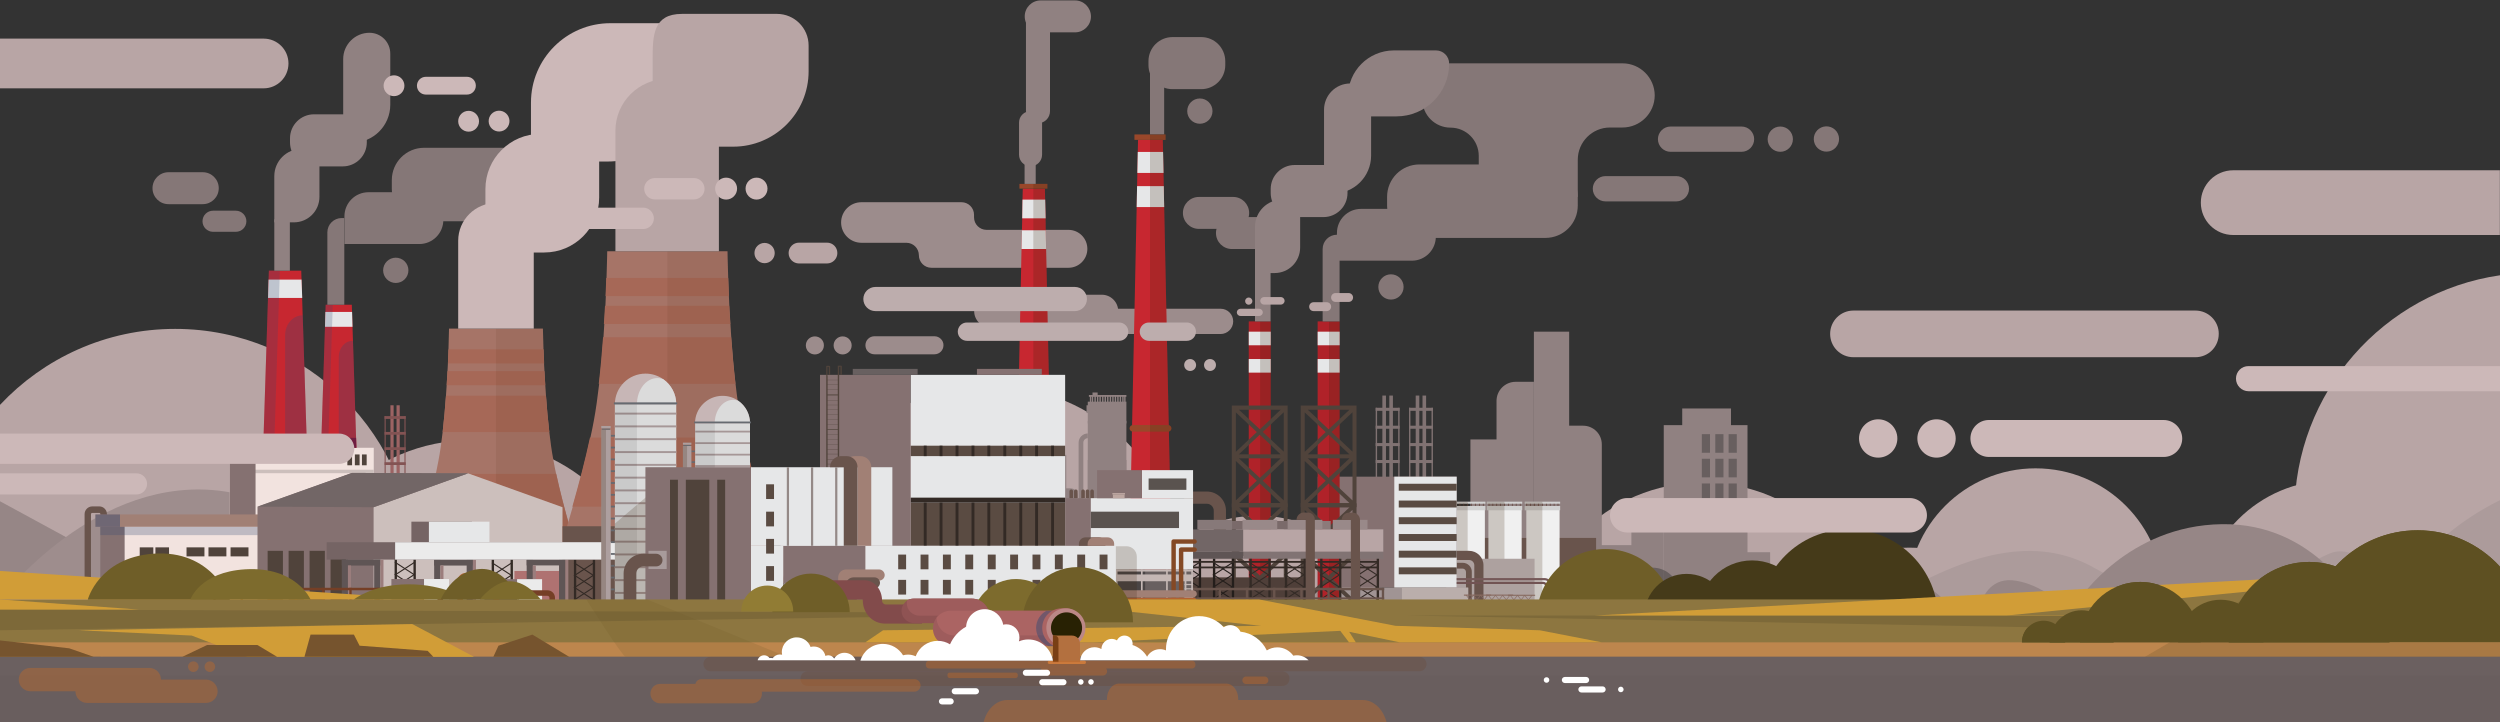 <?xml version="1.0" encoding="utf-8"?>
<!-- Generator: Adobe Illustrator 23.0.0, SVG Export Plug-In . SVG Version: 6.00 Build 0)  -->
<svg version="1.1" xmlns="http://www.w3.org/2000/svg" xmlns:xlink="http://www.w3.org/1999/xlink" x="0px" y="0px"
	 viewBox="0 0 1800 520" style="enable-background:new 0 0 1800 520;" xml:space="preserve">
<rect x="0" y="0" width="1800" height="520" fill="#333333" stroke="none"/>
<style type="text/css">
	.st0{fill:#9C8C8C;}
	.st1{fill:#B8A5A5;}
	.st2{fill:#968686;}
	.st3{fill:#B6BAAB;}
	.st4{fill:#8E9FA3;}
	.st5{fill:#9E8D8D;}
	.st6{fill:#AC9B9B;}
	.st7{fill:#908181;}
	.st8{opacity:0.44;fill:#353535;}
	.st9{fill:#C72730;}
	.st10{fill:#E6E7E8;}
	.st11{fill:#F2E3DF;}
	.st12{fill:#CCBFBC;}
	.st13{fill:#860D2D;}
	.st14{opacity:0.27;fill:#324A73;}
	.st15{fill:#857171;}
	.st16{opacity:0.22;fill:#324A73;}
	.st17{fill:#50433B;}
	.st18{fill:#69544C;}
	.st19{fill:#A18075;}
	.st20{opacity:0.45;}
	.st21{fill:#324A73;}
	.st22{opacity:0.27;}
	.st23{fill:#857777;}
	.st24{fill:#9C6363;}
	.st25{fill:#835353;}
	.st26{fill:#807272;}
	.st27{fill:#A67467;}
	.st28{fill:#A66857;}
	.st29{opacity:8.000000e-02;}
	.st30{fill:#3A1D00;}
	.st31{fill:#726666;}
	.st32{fill:#756464;}
	.st33{fill:#AF7271;}
	.st34{fill:#F0F0F0;}
	.st35{fill:#D2D2D2;}
	.st36{fill:#63443C;}
	.st37{opacity:0.2;}
	.st38{fill:#3A2108;}
	.st39{fill:#ADA19F;}
	.st40{fill:#5A4B42;}
	.st41{fill:#A09494;}
	.st42{fill:#BAAEAB;}
	.st43{fill:#B02229;}
	.st44{fill:#4F3F39;}
	.st45{fill:#8C7A7A;}
	.st46{fill:#7A6A6A;}
	.st47{fill:#998989;}
	.st48{fill:#877979;}
	.st49{fill:#5F5555;}
	.st50{fill:#817373;}
	.st51{fill:#332A25;}
	.st52{fill:#876A60;}
	.st53{fill:#241E1B;}
	.st54{fill:#9B7D7C;}
	.st55{fill:#EBEBEB;}
	.st56{fill:#755858;}
	.st57{fill:#715353;}
	.st58{fill:#DBDBDB;}
	.st59{fill:#A69797;}
	.st60{fill:#666A70;}
	.st61{fill:#AD9F9F;}
	.st62{fill:#C7B6B6;}
	.st63{fill:#753F26;}
	.st64{fill:#99472A;}
	.st65{fill:#686060;}
	.st66{fill:#4A4545;}
	.st67{fill:#C4B7B4;}
	.st68{fill:#BDA7A1;}
	.st69{fill:#A89B9B;}
	.st70{fill:#9B8F8F;}
	.st71{fill:#948987;}
	.st72{fill:#844925;}
	.st73{fill:#B26231;}
	.st74{fill:#5A534F;}
	.st75{fill:#6F5E28;}
	.st76{fill:#453A19;}
	.st77{fill:#CCB8B8;}
	.st78{fill:#8D7640;}
	.st79{fill:#BD864D;}
	.st80{opacity:0.68;fill:#D19455;}
	.st81{fill:#A5723B;}
	.st82{fill:#C78D51;}
	.st83{fill:#695E5E;}
	.st84{fill:#6B6060;}
	.st85{fill:#5E5022;}
	.st86{fill:#7D6939;}
	.st87{fill:#D19D37;}
	.st88{fill:#7D6B2D;}
	.st89{fill:#76542E;}
	.st90{opacity:0.19;fill:#4F431C;}
	.st91{opacity:0.18;fill:#6F5E28;}
	.st92{opacity:0.17;fill:#6D3913;}
	.st93{fill:#824B4B;}
	.st94{fill:#8F5353;}
	.st95{fill:#9E5C5C;}
	.st96{fill:#AB6463;}
	.st97{opacity:0.47;fill:#324A73;}
	.st98{fill:#BB8786;}
	.st99{fill:#282103;}
	.st100{fill:#CC844D;}
	.st101{fill:#B3703F;}
	.st102{fill:#793F15;}
	.st103{opacity:0.39;fill:#C96A23;}
	.st104{fill:#917C34;}
	.st105{fill:#FFFFFF;}
	.st106{fill:#BDADAD;}
</style>
<g id="Layer_3">
</g>
<g id="Layer_4">
	<path class="st0" d="M769.3,165.5h-59c-4.9,0-9-4-9-9v-1.9c0-4.9-4-9-9-9h-72.1c-8,0-14.6,6.5-14.6,14.6c0,8,6.5,14.6,14.6,14.6
		h32.4c4.9,0,9,4,9,9c0,4.9,4,9,9,9h98.7c7.5,0,13.6-6.1,13.6-13.6C782.9,171.6,776.8,165.5,769.3,165.5z"/>
	<path class="st1" d="M1584.6,145.9c0,12.9,10.4,23.3,23.3,23.3h192v-46.6h-192C1595.1,122.6,1584.6,133,1584.6,145.9z"/>
	<g>
		<path class="st1" d="M1557.6,429.2c0-50.8-41.2-92-92-92c-50.8,0-92,41.2-92,92c0,45.8,33.5,83.8,77.4,90.8h29.3
			C1524,513,1557.6,475,1557.6,429.2z"/>
		<path class="st1" d="M1583.5,383c-50.8,0-92,41.2-92,92c0,16.4,4.3,31.7,11.8,45h160.4c7.5-13.3,11.8-28.7,11.8-45
			C1675.5,424.1,1634.3,383,1583.5,383z"/>
		<path class="st1" d="M1374.7,394.3c-50.8,0-92,41.2-92,92c0,11.9,2.3,23.3,6.4,33.7h171.2c4.1-10.4,6.4-21.8,6.4-33.7
			C1466.7,435.5,1425.5,394.3,1374.7,394.3z"/>
		<path class="st1" d="M1775.1,441.6c0-52.9-42.9-95.8-95.8-95.8c-52.9,0-95.8,42.9-95.8,95.8c0,32.4,16.1,61.1,40.8,78.4h110.1
			C1759,502.7,1775.1,474,1775.1,441.6z"/>
		<path class="st1" d="M905.7,371.3c-52.9,0-95.8,42.9-95.8,95.8c0,19.5,5.8,37.7,15.9,52.8h159.9c10-15.1,15.9-33.3,15.9-52.8
			C1001.5,414.2,958.6,371.3,905.7,371.3z"/>
		<path class="st1" d="M1226.2,347.4c-69,0-125,55.9-125,125c0,16.9,3.4,33,9.4,47.7h231c6.1-14.7,9.4-30.8,9.4-47.7
			C1351.2,403.3,1295.2,347.4,1226.2,347.4z"/>
		<path class="st1" d="M1064.2,438c-53.9,0-99.8,34.1-117.4,82h234.7C1164.1,472.2,1118.1,438,1064.2,438z"/>
		<path class="st1" d="M852.3,417.2c0-77-62.4-139.4-139.4-139.4c-77,0-139.4,62.4-139.4,139.4c0,40.7,17.4,77.3,45.2,102.8h188.4
			C834.9,494.5,852.3,457.9,852.3,417.2z"/>
		<path class="st1" d="M626.9,370.3c-57.8,0-104.7,46.9-104.7,104.7c0,16.1,3.7,31.4,10.2,45h189c6.5-13.6,10.2-28.9,10.2-45
			C731.6,417.1,684.7,370.3,626.9,370.3z"/>
		<path class="st1" d="M504.9,414.3c-57.8,0-104.7,46.9-104.7,104.7c0,0.3,0,0.7,0,1h209.3c0-0.3,0-0.7,0-1
			C609.6,461.1,562.7,414.3,504.9,414.3z"/>
		<path class="st1" d="M339.5,316.9c-72.6,0-131.4,58.8-131.4,131.4c0,26.5,7.8,51.1,21.3,71.8h220.1c13.5-20.6,21.3-45.3,21.3-71.8
			C470.8,375.7,412,316.9,339.5,316.9z"/>
		<path class="st1" d="M126.1,236.8c-49.7,0-94.6,21.1-126.1,54.7V520h258.5c25.1-30,40.2-68.5,40.2-110.6
			C298.6,314.1,221.4,236.8,126.1,236.8z"/>
		<path class="st1" d="M1652,369.4c0,64.5,35.4,120.8,87.7,150.6h60.3V198.2C1716.3,210.3,1652,282.4,1652,369.4z"/>
	</g>
	<path class="st1" d="M595.4,174.7h-20.1c-4.2,0-7.5,3.4-7.5,7.5c0,4.2,3.4,7.5,7.5,7.5h20.1c4.2,0,7.5-3.4,7.5-7.5
		C602.9,178,599.6,174.7,595.4,174.7z"/>
	<circle class="st1" cx="550.5" cy="182.2" r="7.3"/>
	<path class="st0" d="M793.3,212.2h-80.1c-6.5,0-11.8,5.3-11.8,11.8s5.3,11.8,11.8,11.8h80.1c6.5,0,11.8-5.3,11.8-11.8
		S799.8,212.2,793.3,212.2z"/>
	<path class="st0" d="M878.9,222.3H770.7c-5,0-9.1,4.1-9.1,9.1v0c0,5,4.1,9.1,9.1,9.1h108.1c5,0,9.1-4.1,9.1-9.1v0
		C887.9,226.4,883.9,222.3,878.9,222.3z"/>
	<path class="st0" d="M672.8,242.1h-43.2c-3.6,0-6.5,2.9-6.5,6.5c0,3.6,2.9,6.5,6.5,6.5h43.2c3.6,0,6.5-2.9,6.5-6.5
		C679.4,245.1,676.4,242.1,672.8,242.1z"/>
	<path class="st0" d="M606.7,242.2c-3.6,0-6.5,2.9-6.5,6.5c0,3.6,2.9,6.5,6.5,6.5c3.6,0,6.5-2.9,6.5-6.5
		C613.2,245.1,610.3,242.2,606.7,242.2z"/>
	<path class="st0" d="M586.7,242.2c-3.6,0-6.5,2.9-6.5,6.5c0,3.6,2.9,6.5,6.5,6.5c3.6,0,6.5-2.9,6.5-6.5
		C593.3,245.1,590.3,242.2,586.7,242.2z"/>
	<path class="st1" d="M207.7,45.7L207.7,45.7c0-9.9-8-17.9-17.9-17.9H0v35.8h189.8C199.7,63.6,207.7,55.6,207.7,45.7z"/>
</g>
<g id="Layer_5">
	<polygon class="st2" points="0,360.9 0,425 72.5,400.3 	"/>
	<path class="st3" d="M680.1,427.6c-12.7,1.4-20.8-5.3-33.9-10c-13.1-4.7-44.8,5.1-54.7,7.4c-9.9,2.3-20.1-11.1-56.1-15.4
		c-36-4.2-62.1,16.5-62.1,16.5l3.9,15.1l312.2-2.3c0,0-45.4-11-57.7-12.8C719.3,424.4,692.8,426.2,680.1,427.6z"/>
	<path class="st4" d="M288.4,380.7c-64.6,19.1-79.8,50.9-79.8,50.9h288.7C497.3,431.6,352.9,361.6,288.4,380.7z"/>
	<path class="st5" d="M162.2,353.9C69.5,339.8,0,431.6,0,431.6h324.4C324.4,431.6,254.8,368,162.2,353.9z"/>
	<path class="st6" d="M1743.4,404.5c-19.1,26.9-40.1-12.9-63.4-6.9c-11.1,2.8-87.4,48.6-103.4,37.7c-16-10.9-26.1-2.1-68.5-26.3
		c-42.4-24.2-91.8-10.7-147.3,22.6c-55.5,33.4-70-11.1-87.5-16.5c-17.5-5.4-44.5,5.4-66.7,5.5c-22.2,0.1-66.7-6.5-87.3-5.5
		c-20.6,1-87.3,20.2-87.3,20.2l768.1,29.6V360.1C1800,360.1,1762.5,377.6,1743.4,404.5z"/>
	<path class="st2" d="M1352.1,409.1c-26.9,2.1-100.9,33.7-100.9,33.7l155.5-3.9C1406.6,438.9,1379,407.1,1352.1,409.1z"/>
	<path class="st2" d="M1426.9,432.6h55.1c0,0-16.2-13.4-33.2-14.8C1431.9,416.4,1426.9,432.6,1426.9,432.6z"/>
	<path class="st2" d="M1599.9,377.4c-67.8,0.9-102.7,54.1-102.7,54.1l200.1,3.8C1697.3,435.3,1667.6,376.5,1599.9,377.4z"/>
</g>
<g id="Layer_10">
	<rect x="1058.7" y="316.4" class="st7" width="26.9" height="137.3"/>
	<path class="st7" d="M1077.5,288.7v166.1h26.9V274.9h-13.1C1083.7,274.9,1077.5,281,1077.5,288.7z"/>
	<rect x="1104.4" y="238.8" class="st7" width="25.4" height="222.6"/>
	<rect x="1197.9" y="306.1" class="st7" width="60.3" height="129.2"/>
	<rect x="1211.2" y="294.1" class="st7" width="35.1" height="22.1"/>
	<rect x="1244.6" y="312.6" class="st8" width="5.9" height="13.4"/>
	<rect x="1235" y="312.6" class="st8" width="5.9" height="13.4"/>
	<rect x="1225.3" y="312.6" class="st8" width="5.9" height="13.4"/>
	<rect x="1244.6" y="330.3" class="st8" width="5.9" height="13.4"/>
	<rect x="1235" y="330.3" class="st8" width="5.9" height="13.4"/>
	<rect x="1225.3" y="330.3" class="st8" width="5.9" height="13.4"/>
	<rect x="1244.6" y="348.1" class="st8" width="5.9" height="13.4"/>
	<rect x="1235" y="348.1" class="st8" width="5.9" height="13.4"/>
	<rect x="1225.3" y="348.1" class="st8" width="5.9" height="13.4"/>
	<rect x="1244.6" y="365.8" class="st8" width="5.9" height="13.4"/>
	<rect x="1235" y="365.8" class="st8" width="5.9" height="13.4"/>
	<rect x="1225.3" y="365.8" class="st8" width="5.9" height="13.4"/>
	<rect x="1127.2" y="392.5" class="st7" width="57.5" height="42.9"/>
	<rect x="1174.6" y="374.5" class="st7" width="23.3" height="60.8"/>
	<path class="st8" d="M1189.8,408.7h-65.1v26.6h84.5v-7.2C1209.2,417.4,1200.5,408.7,1189.8,408.7z"/>
	<path class="st7" d="M1139.8,306.5h-12.7v102.2h26.2v-88.6C1153.4,312.6,1147.3,306.5,1139.8,306.5z"/>
	<rect x="1253.6" y="397.6" class="st7" width="20.9" height="37.8"/>
	<rect x="1269.9" y="419.2" class="st7" width="13.4" height="16.1"/>
	<g>
		<rect x="761.8" y="364.2" class="st7" width="23.9" height="11.8"/>
		<g>
			<path class="st7" d="M776.6,318.7v50.1h3.4v-50.1c0-1.7,1.4-3.2,3.2-3.2v-3.4C779.6,312.1,776.6,315,776.6,318.7z"/>
		</g>
		<rect x="783.2" y="289.2" class="st7" width="27.8" height="94.1"/>
		<rect x="783.2" y="331.2" class="st7" width="27.8" height="44.8"/>
		<rect x="782.6" y="358.6" class="st7" width="18.3" height="17.5"/>
		<rect x="784" y="284.4" class="st7" width="27" height="1.3"/>
		<rect x="784.7" y="285.1" class="st7" width="1" height="5.2"/>
		<rect x="786.1" y="285.1" class="st7" width="1" height="5.2"/>
		<rect x="788" y="285.1" class="st7" width="1" height="5.2"/>
		<rect x="789.8" y="285.1" class="st7" width="1" height="5.2"/>
		<rect x="791.6" y="285.1" class="st7" width="1" height="5.2"/>
		<rect x="793.5" y="285.1" class="st7" width="1" height="5.2"/>
		<rect x="795.3" y="285.1" class="st7" width="1" height="5.2"/>
		<rect x="797.1" y="285.1" class="st7" width="1" height="5.2"/>
		<rect x="799" y="285.1" class="st7" width="1" height="5.2"/>
		<rect x="800.8" y="285.1" class="st7" width="1" height="5.2"/>
		<rect x="802.6" y="285.1" class="st7" width="1" height="5.2"/>
		<rect x="804.4" y="284.9" class="st7" width="1" height="5.2"/>
		<rect x="806.2" y="284.9" class="st7" width="1" height="5.2"/>
		<rect x="808" y="284.9" class="st7" width="1" height="5.2"/>
		<rect x="809.4" y="284.9" class="st7" width="1" height="5.2"/>
		<rect x="782.3" y="291.8" class="st7" width="2.9" height="5.6"/>
		<rect x="786.6" y="282.6" class="st7" width="3.7" height="2.5"/>
		<rect x="776.9" y="373.6" class="st7" width="8.8" height="2.5"/>
		<rect x="779.4" y="371.1" class="st7" width="6.3" height="3"/>
		<rect x="783.2" y="303" class="st7" width="27.8" height="1.9"/>
		<path class="st7" d="M792.7,348.6V376h6.8v-33.8h-0.4C795.5,342.2,792.7,345,792.7,348.6z"/>
		<path class="st7" d="M770.8,351.6h-9v16h14v-11C775.8,353.8,773.6,351.6,770.8,351.6z"/>
		<rect x="761.8" y="327.5" class="st7" width="5.9" height="35.1"/>
		<rect x="799.5" y="335.7" class="st7" width="5" height="40.2"/>
		<rect x="799.5" y="368.8" class="st7" width="14" height="7.2"/>
	</g>
	<g>
		<polygon class="st9" points="193.6,194.9 189.5,322.4 221,322.4 216.9,194.9 		"/>
		<polygon class="st10" points="193.4,201.3 193,214.5 217.6,214.5 217.1,201.3 		"/>
		<rect x="165.4" y="322.4" class="st11" width="103.7" height="58.3"/>
		<rect x="165.5" y="338.2" class="st12" width="103.6" height="2.5"/>
		<polygon class="st13" points="189.8,313.5 189.5,322.4 221,322.4 220.7,313.5 		"/>
		<path class="st14" d="M218,227c-7,0-12.7,6.3-12.7,14.3v81.1H221L218,227L218,227z"/>
		<polygon class="st9" points="234.5,219.4 231.2,322.4 256.6,322.4 253.3,219.4 		"/>
		<polygon class="st10" points="234.3,224.6 234,235.3 253.8,235.3 253.5,224.6 		"/>
		<polygon class="st13" points="231.4,315.2 231.2,322.4 256.6,322.4 256.4,315.2 		"/>
		<path class="st14" d="M243.9,256.9v65.5h12.7l-2.5-77C248.5,245.3,243.9,250.4,243.9,256.9z"/>
		<rect x="165.4" y="322.4" class="st15" width="18.6" height="58.3"/>
		<polygon class="st16" points="231.2,322.4 236.3,322.4 239.6,219.4 234.5,219.4 		"/>
		<polygon class="st16" points="189.5,322.4 197.4,322.4 201.5,194.9 193.6,194.9 		"/>
		<rect x="260.6" y="327.2" class="st17" width="3.4" height="7.8"/>
		<rect x="255.5" y="327.2" class="st17" width="3.4" height="7.8"/>
		<rect x="250.1" y="327.2" class="st17" width="3.4" height="7.8"/>
	</g>
	<g>
		<g>
			<rect x="89.6" y="372.3" class="st11" width="97.5" height="49.7"/>
		</g>
		<g>
			<rect x="100.6" y="394.1" class="st17" width="9.8" height="16"/>
		</g>
		<g>
			<rect x="111.9" y="394.1" class="st17" width="9.8" height="16"/>
		</g>
		<g>
			<rect x="134.3" y="394.1" class="st17" width="12.9" height="6.5"/>
		</g>
		<g>
			<rect x="150.1" y="394.1" class="st17" width="12.9" height="6.5"/>
		</g>
		<g>
			<rect x="166" y="394.1" class="st17" width="12.9" height="6.5"/>
		</g>
		<g>
			<rect x="72.2" y="372.3" class="st15" width="17.4" height="49.7"/>
		</g>
		<g>
			<path class="st18" d="M71.5,364.6h-5c-3.1,0-5.6,2.5-5.6,5.6v51.1h4.6v-51.1c0-0.5,0.4-0.9,0.9-0.9h5c0.5,0,0.9,0.4,0.9,0.9v2.1
				H77v-2.1C77,367.1,74.5,364.6,71.5,364.6z"/>
		</g>
		<g>
			<rect x="68.7" y="370.4" class="st19" width="119.7" height="8.9"/>
		</g>
		<g class="st20">
			<rect x="68.7" y="370.4" class="st21" width="17.7" height="8.9"/>
		</g>
		<g class="st22">
			<rect x="72.2" y="379.4" class="st21" width="114.9" height="5.9"/>
		</g>
	</g>
</g>
<g id="Layer_6">
	<path class="st23" d="M911.7,156.3H887c-6.3,0-11.5,5.1-11.5,11.5c0,6.3,5.1,11.5,11.5,11.5h24.7c6.3,0,11.5-5.1,11.5-11.5
		C923.1,161.5,918,156.3,911.7,156.3z"/>
	<path class="st23" d="M887.9,141.8h-24.7c-6.3,0-11.5,5.1-11.5,11.5c0,6.3,5.1,11.5,11.5,11.5h24.7c6.3,0,11.5-5.1,11.5-11.5
		C899.3,146.9,894.2,141.8,887.9,141.8z"/>
	<g>
		<rect x="281.1" y="291.8" class="st24" width="2.3" height="53.5"/>
		<rect x="285.5" y="291.8" class="st24" width="2.3" height="53.5"/>
		<rect x="291.2" y="299.6" class="st25" width="0.8" height="45.7"/>
		<rect x="276.9" y="299.6" class="st25" width="0.8" height="45.7"/>
		<rect x="276.9" y="299.6" class="st25" width="15.2" height="2"/>
		<rect x="276.9" y="311" class="st25" width="15.2" height="2"/>
		<rect x="276.9" y="322" class="st25" width="15.2" height="2"/>
		<rect x="276.9" y="332.8" class="st25" width="15.2" height="2"/>
	</g>
	<g>
		<rect x="995.3" y="284.8" class="st26" width="2.6" height="60.5"/>
		<rect x="1000.3" y="284.8" class="st26" width="2.6" height="60.5"/>
		<rect x="1006.7" y="293.6" class="st26" width="1" height="51.7"/>
		<rect x="990.5" y="293.6" class="st26" width="1" height="51.7"/>
		<rect x="990.5" y="293.6" class="st26" width="17.2" height="2.2"/>
		<rect x="990.5" y="306.5" class="st26" width="17.2" height="2.2"/>
		<rect x="990.5" y="319" class="st26" width="17.2" height="2.2"/>
		<rect x="990.5" y="331.2" class="st26" width="17.2" height="2.2"/>
	</g>
	<g>
		<rect x="1019.3" y="284.8" class="st26" width="2.6" height="60.5"/>
		<rect x="1024.2" y="284.8" class="st26" width="2.6" height="60.5"/>
		<rect x="1030.7" y="293.6" class="st26" width="1" height="51.7"/>
		<rect x="1014.5" y="293.6" class="st26" width="1" height="51.7"/>
		<rect x="1014.5" y="293.6" class="st26" width="17.2" height="2.2"/>
		<rect x="1014.5" y="306.5" class="st26" width="17.2" height="2.2"/>
		<rect x="1014.5" y="319" class="st26" width="17.2" height="2.2"/>
		<rect x="1014.5" y="331.2" class="st26" width="17.2" height="2.2"/>
	</g>
	<g>
		<rect x="1048.1" y="387.3" class="st18" width="101.1" height="47.1"/>
	</g>
	<g>
		<rect x="1115" y="408.5" class="st18" width="63.5" height="31.2"/>
	</g>
	<g>
		<rect x="1159.2" y="422.9" class="st18" width="76" height="29.8"/>
	</g>
	<g>
		<g>
			<path class="st27" d="M400.4,341.2c-0.7-3.3-1.4-6.5-1.9-9.6c-1.2-6.3-2.2-13.3-3-20.5c-1-8.6-1.8-17.6-2.4-26.2
				c-0.2-2.5-0.4-5-0.5-7.5c-0.2-3.5-0.4-6.9-0.6-10.2c-0.1-1.9-0.2-3.7-0.3-5.5c-0.2-3.7-0.3-7.1-0.4-10.2
				c-0.3-9.1-0.4-14.9-0.4-14.9h-67.6c0,0-0.1,5.8-0.4,14.9c-0.1,3.1-0.2,6.5-0.4,10.2c-0.1,1.8-0.2,3.6-0.3,5.5
				c-0.2,3.3-0.4,6.7-0.6,10.2c-0.1,2.4-0.3,4.9-0.5,7.5c-0.6,8.6-1.4,17.6-2.4,26.2c-0.8,7.2-1.8,14.2-3,20.5
				c-0.6,3.1-1.2,6.3-1.9,9.6c-2.7,12.5-6.3,26-9.9,38.8c-8.5,29.6-17.5,55.4-17.5,55.4h141.4c0,0-9-25.8-17.5-55.4
				C406.7,367.2,403.1,353.7,400.4,341.2z"/>
		</g>
		<g>
			<path class="st28" d="M322.9,251.5c-0.1,3.1-0.2,6.5-0.4,10.2h69.3c-0.2-3.7-0.3-7.1-0.4-10.2H322.9z"/>
		</g>
		<g>
			<path class="st28" d="M322.2,267.2c-0.2,3.3-0.4,6.7-0.6,10.2h71c-0.2-3.5-0.4-6.9-0.6-10.2H322.2z"/>
		</g>
		<g>
			<path class="st28" d="M321.1,284.9c-0.6,8.6-1.4,17.6-2.4,26.2h76.8c-1-8.6-1.8-17.6-2.4-26.2H321.1z"/>
		</g>
		<g>
			<path class="st28" d="M313.8,341.2c-2.7,12.5-6.3,26-9.9,38.8h106.5c-3.7-12.8-7.2-26.4-9.9-38.8H313.8z"/>
		</g>
		<g class="st29">
			<path class="st30" d="M400.4,341.2c-0.7-3.3-1.4-6.5-1.9-9.6c-1.2-6.3-2.2-13.3-3-20.5c-1-8.6-1.8-17.6-2.4-26.2
				c-0.2-2.5-0.4-5-0.5-7.5c-0.2-3.5-0.4-6.9-0.6-10.2c-0.1-1.9-0.2-3.7-0.3-5.5c-0.2-3.7-0.3-7.1-0.4-10.2
				c-0.3-9.1-0.4-14.9-0.4-14.9h-33.8v198.9h70.7c0,0-9-25.8-17.5-55.4C406.7,367.2,403.1,353.7,400.4,341.2z"/>
		</g>
	</g>
	<g>
		<g>
			<path class="st27" d="M535.9,315c-0.9-4.2-1.7-8.3-2.5-12.3c-1.5-8.1-2.8-17.1-3.8-26.3c-1.3-11.1-2.3-22.6-3.1-33.6
				c-0.2-3.2-0.4-6.4-0.6-9.6c-0.3-4.5-0.5-8.9-0.8-13.1c-0.1-2.4-0.2-4.7-0.3-7c-0.2-4.8-0.4-9.2-0.5-13.1
				c-0.4-11.7-0.5-19.1-0.5-19.1h-86.6c0,0-0.1,7.5-0.5,19.1c-0.1,3.9-0.3,8.3-0.5,13.1c-0.1,2.3-0.2,4.6-0.3,7
				c-0.2,4.2-0.5,8.6-0.8,13.1c-0.2,3.1-0.4,6.3-0.6,9.6c-0.8,11-1.8,22.5-3.1,33.6c-1.1,9.3-2.3,18.2-3.8,26.3
				c-0.7,4-1.6,8.1-2.5,12.3c-3.4,16-8,33.3-12.7,49.8c-10.8,37.9-22.4,71-22.4,71H571c0,0-11.5-33.1-22.4-71
				C543.9,348.4,539.3,331,535.9,315z"/>
		</g>
		<g>
			<path class="st28" d="M436.5,200.1c-0.1,3.9-0.3,8.3-0.5,13.1h88.8c-0.2-4.8-0.4-9.2-0.5-13.1H436.5z"/>
		</g>
		<g>
			<path class="st28" d="M435.6,220.2c-0.2,4.2-0.5,8.6-0.8,13.1h91c-0.3-4.5-0.5-8.9-0.8-13.1H435.6z"/>
		</g>
		<g>
			<path class="st28" d="M434.2,242.8c-0.8,11-1.8,22.5-3.1,33.6h98.4c-1.3-11.1-2.3-22.6-3.1-33.6H434.2z"/>
		</g>
		<g>
			<path class="st28" d="M424.8,315c-3.4,16-8,33.3-12.7,49.8h136.5c-4.7-16.4-9.3-33.8-12.7-49.8H424.8z"/>
		</g>
		<g class="st29">
			<path class="st30" d="M535.9,315c-0.9-4.2-1.7-8.3-2.5-12.3c-1.5-8.1-2.8-17.1-3.8-26.3c-1.3-11.1-2.3-22.6-3.1-33.6
				c-0.2-3.2-0.4-6.4-0.6-9.6c-0.3-4.5-0.5-8.9-0.8-13.1c-0.1-2.4-0.2-4.7-0.3-7c-0.2-4.8-0.4-9.2-0.5-13.1
				c-0.4-11.7-0.5-19.1-0.5-19.1h-43.3v254.8H571c0,0-11.5-33.1-22.4-71C543.9,348.4,539.3,331,535.9,315z"/>
		</g>
	</g>
	<g>
		<polygon class="st15" points="185.4,364.8 185.4,435.4 321.5,435.4 337,340.8 253.4,340.5 		"/>
	</g>
	<g>
		<polygon class="st12" points="269,365.2 269,435.8 405,435.8 405,365.2 337,340.8 		"/>
	</g>
	<g>
		<polygon class="st31" points="185.4,364.8 269,365.2 337,340.8 253.4,340.5 		"/>
	</g>
	<g>
		<rect x="238" y="396.6" class="st17" width="11" height="38.7"/>
	</g>
	<g>
		<rect x="222.9" y="396.6" class="st17" width="11" height="38.7"/>
	</g>
	<g>
		<rect x="207.8" y="396.6" class="st17" width="11" height="38.7"/>
	</g>
	<g>
		<rect x="192.7" y="396.6" class="st17" width="11" height="38.7"/>
	</g>
	<g>
		<rect x="296.2" y="375.6" class="st32" width="43.6" height="19"/>
	</g>
	<g>
		<rect x="308.8" y="375.6" class="st10" width="43.6" height="19"/>
	</g>
	<g>
		<rect x="370.4" y="411.1" class="st33" width="40.5" height="24.3"/>
	</g>
	<g>
		<rect x="405" y="378.9" class="st18" width="54.7" height="57.5"/>
	</g>
	<g>
		<g>
			<rect x="1045.2" y="365.3" class="st34" width="23.9" height="70.1"/>
		</g>
		<g>
			<rect x="1044" y="364.3" class="st35" width="25.5" height="3.1"/>
		</g>
		<g>
			<rect x="1044" y="361.2" class="st35" width="25.5" height="1.5"/>
		</g>
		<g>
			<rect x="1045.3" y="362.7" class="st36" width="0.5" height="1.6"/>
		</g>
		<g>
			<rect x="1048.1" y="362.7" class="st36" width="0.5" height="1.6"/>
		</g>
		<g>
			<rect x="1050.9" y="362.7" class="st36" width="0.5" height="1.6"/>
		</g>
		<g>
			<rect x="1053.7" y="362.7" class="st36" width="0.5" height="1.6"/>
		</g>
		<g>
			<rect x="1056.5" y="362.7" class="st36" width="0.5" height="1.6"/>
		</g>
		<g>
			<rect x="1059.3" y="362.7" class="st36" width="0.5" height="1.6"/>
		</g>
		<g>
			<rect x="1062.1" y="362.7" class="st36" width="0.5" height="1.6"/>
		</g>
		<g>
			<rect x="1064.9" y="362.7" class="st36" width="0.5" height="1.6"/>
		</g>
		<g>
			<rect x="1067.7" y="362.7" class="st36" width="0.5" height="1.6"/>
		</g>
		<g class="st37">
			<polygon class="st38" points="1044,362.7 1045.3,362.7 1045.3,364.3 1044,364.3 1044,367.4 1045.2,367.4 1045.2,435.4 
				1056.7,435.4 1056.7,361.2 1044,361.2 			"/>
		</g>
	</g>
	<g>
		<g>
			<rect x="1071.7" y="365.3" class="st34" width="23.9" height="70.1"/>
		</g>
		<g>
			<rect x="1070.5" y="364.3" class="st35" width="25.5" height="3.1"/>
		</g>
		<g>
			<rect x="1070.5" y="361.2" class="st35" width="25.5" height="1.5"/>
		</g>
		<g>
			<rect x="1071.8" y="362.7" class="st36" width="0.5" height="1.6"/>
		</g>
		<g>
			<rect x="1074.6" y="362.7" class="st36" width="0.5" height="1.6"/>
		</g>
		<g>
			<rect x="1077.4" y="362.7" class="st36" width="0.5" height="1.6"/>
		</g>
		<g>
			<rect x="1080.2" y="362.7" class="st36" width="0.5" height="1.6"/>
		</g>
		<g>
			<rect x="1083" y="362.7" class="st36" width="0.5" height="1.6"/>
		</g>
		<g>
			<rect x="1085.8" y="362.7" class="st36" width="0.5" height="1.6"/>
		</g>
		<g>
			<rect x="1088.6" y="362.7" class="st36" width="0.5" height="1.6"/>
		</g>
		<g>
			<rect x="1091.4" y="362.7" class="st36" width="0.5" height="1.6"/>
		</g>
		<g>
			<rect x="1094.3" y="362.7" class="st36" width="0.5" height="1.6"/>
		</g>
		<g class="st37">
			<polygon class="st38" points="1070.5,362.7 1071.8,362.7 1071.8,364.3 1070.5,364.3 1070.5,367.4 1071.7,367.4 1071.7,435.4 
				1083.2,435.4 1083.2,361.2 1070.5,361.2 			"/>
		</g>
	</g>
	<g>
		<g>
			<rect x="1099" y="365.3" class="st34" width="23.9" height="70.1"/>
		</g>
		<g>
			<rect x="1097.8" y="364.3" class="st35" width="25.5" height="3.1"/>
		</g>
		<g>
			<rect x="1097.8" y="361.2" class="st35" width="25.5" height="1.5"/>
		</g>
		<g>
			<rect x="1099" y="362.7" class="st36" width="0.5" height="1.6"/>
		</g>
		<g>
			<rect x="1101.8" y="362.7" class="st36" width="0.5" height="1.6"/>
		</g>
		<g>
			<rect x="1104.6" y="362.7" class="st36" width="0.5" height="1.6"/>
		</g>
		<g>
			<rect x="1107.5" y="362.7" class="st36" width="0.5" height="1.6"/>
		</g>
		<g>
			<rect x="1110.3" y="362.7" class="st36" width="0.5" height="1.6"/>
		</g>
		<g>
			<rect x="1113.1" y="362.7" class="st36" width="0.5" height="1.6"/>
		</g>
		<g>
			<rect x="1115.9" y="362.7" class="st36" width="0.5" height="1.6"/>
		</g>
		<g>
			<rect x="1118.7" y="362.7" class="st36" width="0.5" height="1.6"/>
		</g>
		<g>
			<rect x="1121.5" y="362.7" class="st36" width="0.5" height="1.6"/>
		</g>
		<g class="st37">
			<polygon class="st38" points="1097.8,362.7 1099,362.7 1099,364.3 1097.8,364.3 1097.8,367.4 1099,367.4 1099,435.4 
				1110.5,435.4 1110.5,361.2 1097.8,361.2 			"/>
		</g>
	</g>
	<g>
		<rect x="1041.3" y="402.3" class="st39" width="63.6" height="33.2"/>
	</g>
	<g>
		<g>
			<path class="st18" d="M1057.7,396.6h-12.3v6.6h12.3c2.1,0,3.8,1.7,3.8,3.8v28.3h6.6v-28.3
				C1068.1,401.2,1063.4,396.6,1057.7,396.6z"/>
		</g>
	</g>
	<g>
		<g>
			<path class="st18" d="M1053.1,405.2h-7.9v4.2h7.9c1.3,0,2.4,1.1,2.4,2.4v23h4.2v-23C1059.8,408.2,1056.8,405.2,1053.1,405.2z"/>
		</g>
	</g>
	<g>
		<g>
			<rect x="948.8" y="343.2" class="st15" width="100" height="79.9"/>
		</g>
		<g>
			<rect x="1003.9" y="343.2" class="st10" width="44.9" height="79.9"/>
		</g>
		<g>
			<g>
				<rect x="1007.1" y="348.3" class="st40" width="41.7" height="5"/>
			</g>
			<g>
				<rect x="1007.1" y="360.4" class="st40" width="41.7" height="5"/>
			</g>
			<g>
				<rect x="1007.1" y="372.4" class="st40" width="41.7" height="5"/>
			</g>
			<g>
				<rect x="1007.1" y="384.5" class="st40" width="41.7" height="5"/>
			</g>
			<g>
				<rect x="1007.1" y="396.5" class="st40" width="41.7" height="5"/>
			</g>
			<g>
				<rect x="1007.1" y="408.5" class="st40" width="41.7" height="5"/>
			</g>
		</g>
		<g>
			<rect x="943" y="423.1" class="st41" width="114.1" height="12.3"/>
		</g>
		<g>
			<rect x="1009.4" y="423.1" class="st42" width="47.7" height="12.3"/>
		</g>
	</g>
	<g>
		<g>
			<rect x="899.1" y="231.4" class="st43" width="15.8" height="204"/>
		</g>
		<g>
			<rect x="899.1" y="238.8" class="st10" width="15.8" height="9.8"/>
		</g>
		<g>
			<rect x="899.1" y="258.5" class="st10" width="15.8" height="9.8"/>
		</g>
		<g class="st37">
			<rect x="907.3" y="231.4" class="st38" width="7.6" height="204"/>
		</g>
	</g>
	<g>
		<g>
			<path class="st17" d="M886.9,362.4v35.1v2.9v35.1h0h40.2v-35.1v-2.9v-35.1H886.9L886.9,362.4z M892,432.5l15-14.1l15,14.1H892z
				 M922.1,400.3l-15,14.1l-15-14.1H922.1z M892,397.4l15-14.1l15,14.1H892z M924.3,430.6l-15.1-14.2l15.1-14.2V430.6z M924.3,395.5
				l-15.1-14.2l15.1-14.2V395.5z M922.1,365.3l-15,14.1l-15-14.1H922.1z M889.8,367.2l15.1,14.2l-15.1,14.2V367.2z M889.8,402.2
				l15.1,14.2l-15.1,14.2V402.2z"/>
		</g>
		<g>
			<path class="st17" d="M886.9,292.1v35.1v2.9v35.1h0h40.2V330v-2.9v-35.1H886.9L886.9,292.1z M892,362.2l15-14.1l15,14.1H892z
				 M922.1,330l-15,14.1L892,330H922.1z M892,327.1l15-14.1l15,14.1H892z M924.3,360.3l-15.1-14.2l15.1-14.2V360.3z M924.3,325.2
				l-15.1-14.2l15.1-14.2V325.2z M922.1,295l-15,14.1L892,295H922.1z M889.8,296.9l15.1,14.2l-15.1,14.2V296.9z M889.8,331.9
				l15.1,14.2l-15.1,14.2V331.9z"/>
		</g>
	</g>
	<g>
		<g>
			<rect x="948.7" y="231.4" class="st43" width="15.8" height="204"/>
		</g>
		<g>
			<rect x="948.7" y="238.8" class="st10" width="15.8" height="9.8"/>
		</g>
		<g>
			<rect x="948.7" y="258.5" class="st10" width="15.8" height="9.8"/>
		</g>
		<g class="st37">
			<rect x="956.9" y="231.4" class="st38" width="7.6" height="204"/>
		</g>
	</g>
	<g>
		<g>
			<path class="st17" d="M936.5,362.4v35.1v2.9v35.1h0h40.2v-35.1v-2.9v-35.1H936.5L936.5,362.4z M941.6,432.5l15-14.1l15,14.1
				H941.6z M971.6,400.3l-15,14.1l-15-14.1H971.6z M941.6,397.4l15-14.1l15,14.1H941.6z M973.8,430.6l-15.1-14.2l15.1-14.2V430.6z
				 M973.8,395.5l-15.1-14.2l15.1-14.2V395.5z M971.6,365.3l-15,14.1l-15-14.1H971.6z M939.4,367.2l15.1,14.2l-15.1,14.2V367.2z
				 M939.4,402.2l15.1,14.2l-15.1,14.2V402.2z"/>
		</g>
		<g>
			<path class="st17" d="M936.5,292.1v35.1v2.9v35.1h0h40.2V330v-2.9v-35.1H936.5L936.5,292.1z M941.6,362.2l15-14.1l15,14.1H941.6z
				 M971.6,330l-15,14.1l-15-14.1H971.6z M941.6,327.1l15-14.1l15,14.1H941.6z M973.8,360.3l-15.1-14.2l15.1-14.2V360.3z
				 M973.8,325.2l-15.1-14.2l15.1-14.2V325.2z M971.6,295l-15,14.1l-15-14.1H971.6z M939.4,296.9l15.1,14.2l-15.1,14.2V296.9z
				 M939.4,331.9l15.1,14.2l-15.1,14.2V331.9z"/>
		</g>
	</g>
	<g>
		<g>
			<path class="st18" d="M868.9,353.9h-16.3v8.8h16.3c2.7,0,5,2.2,5,5v21.7h8.8v-21.7C882.7,360,876.5,353.9,868.9,353.9z"/>
		</g>
	</g>
	<g>
		<rect x="832.7" y="415.7" class="st44" width="112.4" height="19.7"/>
	</g>
	<g>
		<rect x="935.9" y="375.1" class="st45" width="22.2" height="6.1"/>
	</g>
	<g>
		<rect x="907.1" y="375.1" class="st46" width="22.2" height="6.1"/>
	</g>
	<g>
		<rect x="878.3" y="375.1" class="st46" width="22.2" height="6.1"/>
	</g>
	<g>
		<rect x="846.8" y="381.2" class="st31" width="149.2" height="16.1"/>
	</g>
	<g>
		<rect x="895.1" y="381.1" class="st1" width="100.9" height="16.2"/>
	</g>
	<g>
		<rect x="959.6" y="374.3" class="st47" width="25" height="6.9"/>
	</g>
	<g>
		<rect x="927.1" y="374.3" class="st47" width="25" height="6.9"/>
	</g>
	<g>
		<rect x="894.6" y="374.3" class="st47" width="25" height="6.9"/>
	</g>
	<g>
		<rect x="862.1" y="374.3" class="st48" width="25" height="6.9"/>
	</g>
	<g>
		<rect x="848.8" y="397.3" class="st49" width="46.3" height="5"/>
	</g>
	<g>
		<rect x="895.1" y="397.3" class="st50" width="100.9" height="5"/>
	</g>
	<g>
		<g>
			<g>
				<rect x="991.2" y="402.3" class="st51" width="1.7" height="33.1"/>
			</g>
		</g>
		<g>
			<g>
				<rect x="977.6" y="402.3" class="st51" width="1.7" height="33.1"/>
			</g>
		</g>
		<g>
			<g>
				
					<rect x="984.7" y="400.9" transform="matrix(0.545 -0.838 0.838 0.545 104.703 1011.97)" class="st51" width="0.8" height="17.2"/>
			</g>
		</g>
		<g>
			<g>
				
					<rect x="976.5" y="409.1" transform="matrix(0.838 -0.545 0.545 0.838 -63.962 603.292)" class="st51" width="17.2" height="0.8"/>
			</g>
		</g>
		<g>
			<g>
				
					<rect x="984.7" y="409.6" transform="matrix(0.545 -0.838 0.838 0.545 97.357 1015.955)" class="st51" width="0.8" height="17.2"/>
			</g>
		</g>
		<g>
			<g>
				
					<rect x="976.5" y="417.8" transform="matrix(0.838 -0.545 0.545 0.838 -68.74 604.709)" class="st51" width="17.2" height="0.8"/>
			</g>
		</g>
		<g>
			<g>
				
					<rect x="984.7" y="418.4" transform="matrix(0.545 -0.838 0.838 0.545 90.031 1019.971)" class="st51" width="0.8" height="17.2"/>
			</g>
		</g>
		<g>
			<g>
				
					<rect x="976.5" y="426.6" transform="matrix(0.838 -0.545 0.545 0.838 -73.506 606.198)" class="st51" width="17.2" height="0.8"/>
			</g>
		</g>
	</g>
	<g>
		<g>
			<g>
				<rect x="964.1" y="402.3" class="st51" width="1.7" height="33.1"/>
			</g>
		</g>
		<g>
			<g>
				<rect x="950.5" y="402.3" class="st51" width="1.7" height="33.1"/>
			</g>
		</g>
		<g>
			<g>
				
					<rect x="957.6" y="400.9" transform="matrix(0.545 -0.838 0.838 0.545 92.401 989.293)" class="st51" width="0.8" height="17.2"/>
			</g>
		</g>
		<g>
			<g>
				
					<rect x="949.4" y="409.1" transform="matrix(0.838 -0.545 0.545 0.838 -68.337 588.543)" class="st51" width="17.2" height="0.8"/>
			</g>
		</g>
		<g>
			<g>
				
					<rect x="957.6" y="409.6" transform="matrix(0.545 -0.838 0.838 0.545 85.056 993.278)" class="st51" width="0.8" height="17.2"/>
			</g>
		</g>
		<g>
			<g>
				
					<rect x="949.4" y="417.8" transform="matrix(0.838 -0.545 0.545 0.838 -73.114 589.96)" class="st51" width="17.2" height="0.8"/>
			</g>
		</g>
		<g>
			<g>
				
					<rect x="957.6" y="418.4" transform="matrix(0.545 -0.838 0.838 0.545 77.729 997.293)" class="st51" width="0.8" height="17.2"/>
			</g>
		</g>
		<g>
			<g>
				
					<rect x="949.4" y="426.6" transform="matrix(0.838 -0.545 0.545 0.838 -77.881 591.448)" class="st51" width="17.2" height="0.8"/>
			</g>
		</g>
	</g>
	<g>
		<g>
			<g>
				<rect x="1054" y="428.1" class="st52" width="19.6" height="0.8"/>
			</g>
		</g>
		<g>
			<g>
				<rect x="1054" y="434.6" class="st52" width="19.6" height="0.8"/>
			</g>
		</g>
		<g>
			<g>
				<polygon class="st52" points="1055.3,435.2 1055.7,435.4 1061.2,428.5 1060.8,428.2 				"/>
			</g>
		</g>
		<g>
			<g>
				<polygon class="st52" points="1055.3,428.5 1060.8,435.4 1061.2,435.2 1055.7,428.2 				"/>
			</g>
		</g>
		<g>
			<g>
				<polygon class="st52" points="1060.5,435.2 1060.9,435.4 1066.4,428.5 1066,428.2 				"/>
			</g>
		</g>
		<g>
			<g>
				<polygon class="st52" points="1060.5,428.5 1066,435.4 1066.4,435.2 1060.9,428.2 				"/>
			</g>
		</g>
		<g>
			<g>
				<polygon class="st52" points="1065.7,435.2 1066.1,435.4 1071.6,428.5 1071.2,428.2 				"/>
			</g>
		</g>
		<g>
			<g>
				<polygon class="st52" points="1065.7,428.5 1071.2,435.4 1071.6,435.2 1066.1,428.2 				"/>
			</g>
		</g>
	</g>
	<g>
		<g>
			<g>
				<rect x="1069.9" y="428.1" class="st52" width="19.6" height="0.8"/>
			</g>
		</g>
		<g>
			<g>
				<rect x="1069.9" y="434.7" class="st52" width="19.6" height="0.8"/>
			</g>
		</g>
		<g>
			<g>
				<polygon class="st52" points="1071.2,435.2 1071.6,435.4 1077.1,428.5 1076.7,428.3 				"/>
			</g>
		</g>
		<g>
			<g>
				<polygon class="st52" points="1071.2,428.5 1076.7,435.4 1077.1,435.2 1071.6,428.3 				"/>
			</g>
		</g>
		<g>
			<g>
				<polygon class="st52" points="1076.4,435.2 1076.7,435.4 1082.3,428.5 1081.9,428.3 				"/>
			</g>
		</g>
		<g>
			<g>
				<polygon class="st52" points="1076.4,428.5 1081.9,435.4 1082.3,435.2 1076.7,428.3 				"/>
			</g>
		</g>
		<g>
			<g>
				<polygon class="st52" points="1081.5,435.2 1081.9,435.4 1087.5,428.5 1087.1,428.3 				"/>
			</g>
		</g>
		<g>
			<g>
				<polygon class="st52" points="1081.5,428.5 1087.1,435.4 1087.5,435.2 1081.9,428.3 				"/>
			</g>
		</g>
	</g>
	<g>
		<g>
			<g>
				<rect x="1085.7" y="428.2" class="st52" width="19.6" height="0.8"/>
			</g>
		</g>
		<g>
			<g>
				<rect x="1085.7" y="434.7" class="st52" width="19.6" height="0.8"/>
			</g>
		</g>
		<g>
			<g>
				<polygon class="st52" points="1087,435.3 1087.4,435.5 1093,428.5 1092.6,428.3 				"/>
			</g>
		</g>
		<g>
			<g>
				<polygon class="st52" points="1087,428.5 1092.6,435.5 1093,435.3 1087.4,428.3 				"/>
			</g>
		</g>
		<g>
			<g>
				<polygon class="st52" points="1092.2,435.3 1092.6,435.5 1098.2,428.5 1097.8,428.3 				"/>
			</g>
		</g>
		<g>
			<g>
				<polygon class="st52" points="1092.2,428.5 1097.8,435.5 1098.2,435.3 1092.6,428.3 				"/>
			</g>
		</g>
		<g>
			<g>
				<polygon class="st52" points="1097.4,435.3 1097.8,435.5 1103.4,428.5 1103,428.3 				"/>
			</g>
		</g>
		<g>
			<g>
				<polygon class="st52" points="1097.4,428.5 1103,435.5 1103.4,435.3 1097.8,428.3 				"/>
			</g>
		</g>
	</g>
	<g>
		<g>
			<g>
				<rect x="938.6" y="402.3" class="st51" width="1.7" height="33.1"/>
			</g>
		</g>
		<g>
			<g>
				<rect x="925.1" y="402.3" class="st51" width="1.7" height="33.1"/>
			</g>
		</g>
		<g>
			<g>
				
					<rect x="932.2" y="400.9" transform="matrix(0.545 -0.838 0.838 0.545 80.822 967.948)" class="st51" width="0.8" height="17.2"/>
			</g>
		</g>
		<g>
			<g>
				
					<rect x="924" y="409.1" transform="matrix(0.838 -0.545 0.545 0.838 -72.471 574.556)" class="st51" width="17.2" height="0.8"/>
			</g>
		</g>
		<g>
			<g>
				
					<rect x="932.2" y="409.6" transform="matrix(0.545 -0.838 0.838 0.545 73.476 971.933)" class="st51" width="0.8" height="17.2"/>
			</g>
		</g>
		<g>
			<g>
				
					<rect x="924" y="417.8" transform="matrix(0.838 -0.545 0.545 0.838 -77.248 575.972)" class="st51" width="17.2" height="0.8"/>
			</g>
		</g>
		<g>
			<g>
				
					<rect x="932.2" y="418.4" transform="matrix(0.545 -0.838 0.838 0.545 66.149 975.947)" class="st51" width="0.8" height="17.2"/>
			</g>
		</g>
		<g>
			<g>
				
					<rect x="924" y="426.6" transform="matrix(0.838 -0.545 0.545 0.838 -82.015 577.458)" class="st51" width="17.2" height="0.8"/>
			</g>
		</g>
	</g>
	<g>
		<g>
			<g>
				<rect x="913.2" y="402.3" class="st51" width="1.7" height="33.1"/>
			</g>
		</g>
		<g>
			<g>
				<rect x="899.6" y="402.3" class="st51" width="1.7" height="33.1"/>
			</g>
		</g>
		<g>
			<g>
				
					<rect x="906.7" y="400.9" transform="matrix(0.545 -0.838 0.838 0.545 69.246 946.608)" class="st51" width="0.8" height="17.2"/>
			</g>
		</g>
		<g>
			<g>
				
					<rect x="898.5" y="409.1" transform="matrix(0.838 -0.545 0.545 0.838 -76.587 560.676)" class="st51" width="17.2" height="0.8"/>
			</g>
		</g>
		<g>
			<g>
				
					<rect x="906.7" y="409.6" transform="matrix(0.545 -0.838 0.838 0.545 61.9 950.592)" class="st51" width="0.8" height="17.2"/>
			</g>
		</g>
		<g>
			<g>
				
					<rect x="898.5" y="417.8" transform="matrix(0.838 -0.545 0.545 0.838 -81.363 562.093)" class="st51" width="17.2" height="0.8"/>
			</g>
		</g>
		<g>
			<g>
				
					<rect x="906.7" y="418.4" transform="matrix(0.545 -0.838 0.838 0.545 54.572 954.607)" class="st51" width="0.8" height="17.2"/>
			</g>
		</g>
		<g>
			<g>
				
					<rect x="898.5" y="426.6" transform="matrix(0.838 -0.545 0.545 0.838 -86.131 563.577)" class="st51" width="17.2" height="0.8"/>
			</g>
		</g>
	</g>
	<g>
		<g>
			<g>
				<rect x="426.8" y="402.7" class="st51" width="1.7" height="33.1"/>
			</g>
		</g>
		<g>
			<g>
				<rect x="413.2" y="402.7" class="st51" width="1.7" height="33.1"/>
			</g>
		</g>
		<g>
			<g>
				
					<rect x="420.3" y="401.3" transform="matrix(0.545 -0.838 0.838 0.545 -152.249 539.07)" class="st51" width="0.8" height="17.2"/>
			</g>
		</g>
		<g>
			<g>
				
					<rect x="412.1" y="409.5" transform="matrix(0.838 -0.545 0.545 0.838 -155.426 295.66)" class="st51" width="17.2" height="0.8"/>
			</g>
		</g>
		<g>
			<g>
				
					<rect x="420.3" y="410" transform="matrix(0.545 -0.838 0.838 0.545 -159.595 543.055)" class="st51" width="0.8" height="17.2"/>
			</g>
		</g>
		<g>
			<g>
				
					<rect x="412.1" y="418.2" transform="matrix(0.838 -0.545 0.545 0.838 -160.212 297.116)" class="st51" width="17.2" height="0.8"/>
			</g>
		</g>
		<g>
			<g>
				
					<rect x="420.3" y="418.8" transform="matrix(0.545 -0.838 0.838 0.545 -166.937 547.06)" class="st51" width="0.8" height="17.2"/>
			</g>
		</g>
		<g>
			<g>
				
					<rect x="412.1" y="427" transform="matrix(0.838 -0.545 0.545 0.838 -164.981 298.493)" class="st51" width="17.2" height="0.8"/>
			</g>
		</g>
	</g>
	<g>
		<g>
			<g>
				<rect x="367.6" y="402.7" class="st51" width="1.7" height="33.1"/>
			</g>
		</g>
		<g>
			<g>
				<rect x="354" y="402.7" class="st51" width="1.7" height="33.1"/>
			</g>
		</g>
		<g>
			<g>
				
					<rect x="361.2" y="401.3" transform="matrix(0.545 -0.838 0.838 0.545 -179.149 489.467)" class="st51" width="0.8" height="17.2"/>
			</g>
		</g>
		<g>
			<g>
				
					<rect x="353" y="409.5" transform="matrix(0.838 -0.545 0.545 0.838 -164.991 263.404)" class="st51" width="17.2" height="0.8"/>
			</g>
		</g>
		<g>
			<g>
				
					<rect x="361.2" y="410" transform="matrix(0.545 -0.838 0.838 0.545 -186.494 493.451)" class="st51" width="0.8" height="17.2"/>
			</g>
		</g>
		<g>
			<g>
				
					<rect x="353" y="418.2" transform="matrix(0.838 -0.545 0.545 0.838 -169.779 264.858)" class="st51" width="17.2" height="0.8"/>
			</g>
		</g>
		<g>
			<g>
				
					<rect x="361.2" y="418.8" transform="matrix(0.545 -0.838 0.838 0.545 -193.838 497.455)" class="st51" width="0.8" height="17.2"/>
			</g>
		</g>
		<g>
			<g>
				
					<rect x="353" y="427" transform="matrix(0.838 -0.545 0.545 0.838 -174.546 266.238)" class="st51" width="17.2" height="0.8"/>
			</g>
		</g>
	</g>
	<g>
		<g>
			<g>
				<rect x="297.7" y="402.3" class="st51" width="1.7" height="33.1"/>
			</g>
		</g>
		<g>
			<g>
				<rect x="284.1" y="402.3" class="st51" width="1.7" height="33.1"/>
			</g>
		</g>
		<g>
			<g>
				
					<rect x="291.3" y="400.9" transform="matrix(0.545 -0.838 0.838 0.545 -210.627 430.68)" class="st51" width="0.8" height="17.2"/>
			</g>
		</g>
		<g>
			<g>
				
					<rect x="283.1" y="409.1" transform="matrix(0.838 -0.545 0.545 0.838 -176.071 225.172)" class="st51" width="17.2" height="0.8"/>
			</g>
		</g>
		<g>
			<g>
				
					<rect x="291.3" y="409.6" transform="matrix(0.545 -0.838 0.838 0.545 -217.973 434.665)" class="st51" width="0.8" height="17.2"/>
			</g>
		</g>
		<g>
			<g>
				
					<rect x="283.1" y="417.8" transform="matrix(0.838 -0.545 0.545 0.838 -180.848 226.589)" class="st51" width="17.2" height="0.8"/>
			</g>
		</g>
		<g>
			<g>
				
					<rect x="291.3" y="418.4" transform="matrix(0.545 -0.838 0.838 0.545 -225.319 438.668)" class="st51" width="0.8" height="17.2"/>
			</g>
		</g>
		<g>
			<g>
				
					<rect x="283.1" y="426.6" transform="matrix(0.838 -0.545 0.545 0.838 -185.639 228.038)" class="st51" width="17.2" height="0.8"/>
			</g>
		</g>
	</g>
	<g>
		<g>
			<g>
				<rect x="886.9" y="402.3" class="st53" width="1.7" height="33.1"/>
			</g>
		</g>
		<g>
			<g>
				<rect x="873.3" y="402.3" class="st53" width="1.7" height="33.1"/>
			</g>
		</g>
		<g>
			<g>
				
					<rect x="880.5" y="400.9" transform="matrix(0.545 -0.838 0.838 0.545 57.308 924.601)" class="st53" width="0.8" height="17.2"/>
			</g>
		</g>
		<g>
			<g>
				
					<rect x="872.3" y="409.1" transform="matrix(0.838 -0.545 0.545 0.838 -80.816 546.465)" class="st53" width="17.2" height="0.8"/>
			</g>
		</g>
		<g>
			<g>
				
					<rect x="880.5" y="409.6" transform="matrix(0.545 -0.838 0.838 0.545 49.962 928.585)" class="st53" width="0.8" height="17.2"/>
			</g>
		</g>
		<g>
			<g>
				
					<rect x="872.3" y="417.8" transform="matrix(0.838 -0.545 0.545 0.838 -85.594 547.882)" class="st53" width="17.2" height="0.8"/>
			</g>
		</g>
		<g>
			<g>
				
					<rect x="880.5" y="418.4" transform="matrix(0.545 -0.838 0.838 0.545 42.633 932.599)" class="st53" width="0.8" height="17.2"/>
			</g>
		</g>
		<g>
			<g>
				
					<rect x="872.3" y="426.6" transform="matrix(0.838 -0.545 0.545 0.838 -90.363 549.365)" class="st53" width="17.2" height="0.8"/>
			</g>
		</g>
	</g>
	<g>
		<g>
			<g>
				<rect x="863.1" y="402.3" class="st53" width="1.7" height="33.1"/>
			</g>
		</g>
		<g>
			<g>
				<rect x="849.5" y="402.3" class="st53" width="1.7" height="33.1"/>
			</g>
		</g>
		<g>
			<g>
				
					<rect x="856.6" y="400.9" transform="matrix(0.545 -0.838 0.838 0.545 46.45 904.586)" class="st53" width="0.8" height="17.2"/>
			</g>
		</g>
		<g>
			<g>
				
					<rect x="848.4" y="409.1" transform="matrix(0.838 -0.545 0.545 0.838 -84.689 533.352)" class="st53" width="17.2" height="0.8"/>
			</g>
		</g>
		<g>
			<g>
				
					<rect x="856.6" y="409.6" transform="matrix(0.545 -0.838 0.838 0.545 39.105 908.571)" class="st53" width="0.8" height="17.2"/>
			</g>
		</g>
		<g>
			<g>
				
					<rect x="848.4" y="417.8" transform="matrix(0.838 -0.545 0.545 0.838 -89.466 534.768)" class="st53" width="17.2" height="0.8"/>
			</g>
		</g>
		<g>
			<g>
				
					<rect x="856.6" y="418.4" transform="matrix(0.545 -0.838 0.838 0.545 31.775 912.584)" class="st53" width="0.8" height="17.2"/>
			</g>
		</g>
		<g>
			<g>
				
					<rect x="848.4" y="426.6" transform="matrix(0.838 -0.545 0.545 0.838 -94.236 536.25)" class="st53" width="17.2" height="0.8"/>
			</g>
		</g>
	</g>
	<g>
		<rect x="858.9" y="403.9" class="st51" width="133.9" height="1.3"/>
	</g>
	<g>
		<rect x="858.9" y="407.9" class="st51" width="133.9" height="1.3"/>
	</g>
	<g>
		<g>
			<g>
				<rect x="235.2" y="390.4" class="st32" width="252.8" height="12.5"/>
			</g>
			<g>
				<g>
					<rect x="246.1" y="403" class="st49" width="4.5" height="32.6"/>
				</g>
				<g>
					<rect x="269.4" y="403" class="st49" width="4.5" height="32.6"/>
				</g>
				<g>
					<rect x="246.1" y="403" class="st49" width="27.8" height="4.2"/>
				</g>
				<g>
					<rect x="250.5" y="407.1" class="st54" width="2.2" height="28.4"/>
				</g>
				<g>
					<rect x="273.9" y="403" class="st54" width="2.2" height="32.6"/>
				</g>
			</g>
			<g>
				<g>
					<rect x="312.6" y="403" class="st49" width="4.5" height="32.6"/>
				</g>
				<g>
					<rect x="336" y="403" class="st49" width="4.5" height="32.6"/>
				</g>
				<g>
					<rect x="312.6" y="403" class="st49" width="27.8" height="4.2"/>
				</g>
				<g>
					<rect x="317.1" y="407.1" class="st54" width="2.2" height="28.4"/>
				</g>
				<g>
					<rect x="340.5" y="403" class="st54" width="2.2" height="32.6"/>
				</g>
			</g>
			<g>
				<g>
					<rect x="379.2" y="402.9" class="st49" width="4.5" height="32.6"/>
				</g>
				<g>
					<rect x="402.5" y="402.9" class="st49" width="4.5" height="32.6"/>
				</g>
				<g>
					<rect x="379.2" y="402.9" class="st49" width="27.8" height="4.2"/>
				</g>
				<g>
					<rect x="383.6" y="407.1" class="st54" width="2.2" height="28.4"/>
				</g>
				<g>
					<rect x="407" y="402.9" class="st54" width="2.2" height="32.6"/>
				</g>
			</g>
			<g>
				<g>
					<rect x="445.7" y="402.9" class="st49" width="4.5" height="32.6"/>
				</g>
				<g>
					<rect x="469.1" y="402.9" class="st49" width="4.5" height="32.6"/>
				</g>
				<g>
					<rect x="445.7" y="402.9" class="st49" width="27.8" height="4.2"/>
				</g>
				<g>
					<rect x="450.2" y="407.1" class="st54" width="2.2" height="28.4"/>
				</g>
				<g>
					<rect x="473.5" y="402.9" class="st54" width="2.2" height="32.6"/>
				</g>
			</g>
		</g>
		<g>
			<rect x="284.5" y="390.4" class="st55" width="203.6" height="12.5"/>
		</g>
	</g>
	<g>
		<path class="st56" d="M1112.1,416.2h-63.3v1.6h63.3c1.9,0,3.4,1.5,3.4,3.4v14.2h1.6v-14.2C1117.1,418.5,1114.9,416.2,1112.1,416.2
			z"/>
	</g>
	<g>
		<path class="st57" d="M1111,418.9h-62.2v1.6h62.2c0.9,0,1.7,0.8,1.7,1.7v13.2h1.6v-13.2C1114.3,420.4,1112.8,418.9,1111,418.9z"/>
	</g>
	<g>
		<g>
			<rect x="442.7" y="290.9" class="st58" width="44.2" height="144.5"/>
		</g>
		<g>
			<g>
				<rect x="442.7" y="426.2" class="st59" width="44.2" height="1.4"/>
			</g>
			<g>
				<rect x="442.7" y="417" class="st59" width="44.2" height="1.4"/>
			</g>
			<g>
				<rect x="442.7" y="407.7" class="st59" width="44.2" height="1.4"/>
			</g>
			<g>
				<rect x="442.7" y="398.5" class="st59" width="44.2" height="1.4"/>
			</g>
			<g>
				<rect x="442.7" y="389.3" class="st59" width="44.2" height="1.4"/>
			</g>
			<g>
				<rect x="442.7" y="380.1" class="st59" width="44.2" height="1.4"/>
			</g>
			<g>
				<rect x="442.7" y="370.9" class="st59" width="44.2" height="1.4"/>
			</g>
			<g>
				<rect x="442.7" y="361.6" class="st59" width="44.2" height="1.4"/>
			</g>
			<g>
				<rect x="442.7" y="352.4" class="st59" width="44.2" height="1.4"/>
			</g>
			<g>
				<rect x="442.7" y="343.2" class="st59" width="44.2" height="1.4"/>
			</g>
			<g>
				<rect x="442.7" y="334" class="st59" width="44.2" height="1.4"/>
			</g>
			<g>
				<rect x="442.7" y="324.8" class="st59" width="44.2" height="1.4"/>
			</g>
			<g>
				<rect x="442.7" y="315.5" class="st59" width="44.2" height="1.4"/>
			</g>
			<g>
				<rect x="442.7" y="306.3" class="st59" width="44.2" height="1.4"/>
			</g>
			<g>
				<rect x="442.7" y="297.1" class="st59" width="44.2" height="1.4"/>
			</g>
		</g>
		<g>
			<g>
				<rect x="439.7" y="432.2" class="st60" width="3" height="1.3"/>
			</g>
			<g>
				<rect x="439.7" y="423.7" class="st60" width="3" height="1.3"/>
			</g>
			<g>
				<rect x="439.7" y="415.2" class="st60" width="3" height="1.3"/>
			</g>
			<g>
				<rect x="439.7" y="406.7" class="st60" width="3" height="1.3"/>
			</g>
			<g>
				<rect x="439.7" y="398.2" class="st60" width="3" height="1.3"/>
			</g>
			<g>
				<rect x="439.7" y="389.7" class="st60" width="3" height="1.3"/>
			</g>
			<g>
				<rect x="439.7" y="381.2" class="st60" width="3" height="1.3"/>
			</g>
			<g>
				<rect x="439.7" y="372.7" class="st60" width="3" height="1.3"/>
			</g>
			<g>
				<rect x="439.7" y="364.1" class="st60" width="3" height="1.3"/>
			</g>
			<g>
				<rect x="439.7" y="355.6" class="st60" width="3" height="1.3"/>
			</g>
			<g>
				<rect x="439.7" y="347.1" class="st60" width="3" height="1.3"/>
			</g>
			<g>
				<rect x="439.7" y="338.6" class="st60" width="3" height="1.3"/>
			</g>
			<g>
				<rect x="439.7" y="330.1" class="st60" width="3" height="1.3"/>
			</g>
			<g>
				<rect x="439.7" y="321.6" class="st60" width="3" height="1.3"/>
			</g>
			<g>
				<rect x="439.7" y="313.1" class="st60" width="3" height="1.3"/>
			</g>
		</g>
		<g>
			<rect x="432.9" y="309.4" class="st61" width="6.8" height="126"/>
		</g>
		<g class="st37">
			<rect x="432.9" y="309.4" class="st38" width="3.4" height="126"/>
		</g>
		<g class="st29">
			<rect x="442.7" y="290.9" width="15.9" height="144.5"/>
		</g>
		<g class="st37">
			<polygon class="st38" points="442.7,435.4 486.9,435.4 486.9,339.5 442.7,377 			"/>
		</g>
		<g>
			<path class="st62" d="M477.5,273c-3.6-2.5-8-4-12.7-4c-12.2,0-22.1,9.9-22.1,22.1v0.1h44.2v-0.1C486.9,283.6,483.2,277,477.5,273
				z"/>
		</g>
		<g>
			<path class="st58" d="M477.5,273c-1.3-0.5-2.7-0.8-4.2-0.8c-8.1,0-14.7,8.4-14.7,18.9v0.1h28.3v-0.1
				C486.9,283.6,483.2,277,477.5,273z"/>
		</g>
		<g>
			<rect x="442" y="289.7" class="st60" width="45.6" height="1.5"/>
		</g>
		<g>
			<rect x="433.4" y="308.4" class="st60" width="5.8" height="1"/>
		</g>
		<g>
			<rect x="432.9" y="306.7" class="st61" width="6.8" height="1.7"/>
		</g>
	</g>
	<g>
		<g>
			<rect x="500.5" y="304.6" class="st58" width="39.5" height="129.3"/>
		</g>
		<g>
			<g>
				<rect x="500.5" y="425.7" class="st59" width="39.5" height="1.3"/>
			</g>
			<g>
				<rect x="500.5" y="417.5" class="st59" width="39.5" height="1.3"/>
			</g>
			<g>
				<rect x="500.5" y="409.2" class="st59" width="39.5" height="1.3"/>
			</g>
			<g>
				<rect x="500.5" y="400.9" class="st59" width="39.5" height="1.3"/>
			</g>
			<g>
				<rect x="500.5" y="392.7" class="st59" width="39.5" height="1.3"/>
			</g>
			<g>
				<rect x="500.5" y="384.4" class="st59" width="39.5" height="1.3"/>
			</g>
			<g>
				<rect x="500.5" y="376.2" class="st59" width="39.5" height="1.3"/>
			</g>
			<g>
				<rect x="500.5" y="367.9" class="st59" width="39.5" height="1.3"/>
			</g>
			<g>
				<rect x="500.5" y="359.7" class="st59" width="39.5" height="1.3"/>
			</g>
			<g>
				<rect x="500.5" y="351.4" class="st59" width="39.5" height="1.3"/>
			</g>
			<g>
				<rect x="500.5" y="343.2" class="st59" width="39.5" height="1.3"/>
			</g>
			<g>
				<rect x="500.5" y="334.9" class="st59" width="39.5" height="1.3"/>
			</g>
			<g>
				<rect x="500.5" y="326.7" class="st59" width="39.5" height="1.3"/>
			</g>
			<g>
				<rect x="500.5" y="318.4" class="st59" width="39.5" height="1.3"/>
			</g>
			<g>
				<rect x="500.5" y="310.1" class="st59" width="39.5" height="1.3"/>
			</g>
		</g>
		<g>
			<g>
				<rect x="497.7" y="431.1" class="st60" width="2.7" height="1.2"/>
			</g>
			<g>
				<rect x="497.7" y="423.5" class="st60" width="2.7" height="1.2"/>
			</g>
			<g>
				<rect x="497.7" y="415.9" class="st60" width="2.7" height="1.2"/>
			</g>
			<g>
				<rect x="497.7" y="408.3" class="st60" width="2.7" height="1.2"/>
			</g>
			<g>
				<rect x="497.7" y="400.6" class="st60" width="2.7" height="1.2"/>
			</g>
			<g>
				<rect x="497.7" y="393" class="st60" width="2.7" height="1.2"/>
			</g>
			<g>
				<rect x="497.7" y="385.4" class="st60" width="2.7" height="1.2"/>
			</g>
			<g>
				<rect x="497.7" y="377.8" class="st60" width="2.7" height="1.2"/>
			</g>
			<g>
				<rect x="497.7" y="370.2" class="st60" width="2.7" height="1.2"/>
			</g>
			<g>
				<rect x="497.7" y="362.5" class="st60" width="2.7" height="1.2"/>
			</g>
			<g>
				<rect x="497.7" y="354.9" class="st60" width="2.7" height="1.2"/>
			</g>
			<g>
				<rect x="497.7" y="347.3" class="st60" width="2.7" height="1.2"/>
			</g>
			<g>
				<rect x="497.7" y="339.7" class="st60" width="2.7" height="1.2"/>
			</g>
			<g>
				<rect x="497.7" y="332.1" class="st60" width="2.7" height="1.2"/>
			</g>
			<g>
				<rect x="497.7" y="324.4" class="st60" width="2.7" height="1.2"/>
			</g>
		</g>
		<g>
			<rect x="491.7" y="321.1" class="st61" width="6.1" height="112.8"/>
		</g>
		<g class="st37">
			<rect x="491.7" y="321.1" class="st38" width="3" height="112.8"/>
		</g>
		<g class="st29">
			<rect x="500.5" y="304.6" width="14.2" height="129.3"/>
		</g>
		<g class="st37">
			<polygon class="st38" points="500.5,434 540,434 540,348.1 500.5,381.7 			"/>
		</g>
		<g>
			<path class="st62" d="M531.6,288.6c-3.2-2.3-7.1-3.6-11.4-3.6c-10.9,0-19.8,8.9-19.8,19.8v0.1H540v-0.1
				C540,298.1,536.7,292.2,531.6,288.6z"/>
		</g>
		<g>
			<path class="st58" d="M531.6,288.6c-1.2-0.5-2.5-0.7-3.8-0.7c-7.3,0-13.2,7.6-13.2,16.9v0.1H540v-0.1
				C540,298.1,536.7,292.2,531.6,288.6z"/>
		</g>
		<g>
			<rect x="499.8" y="303.5" class="st60" width="40.9" height="1.3"/>
		</g>
		<g>
			<rect x="492.1" y="320.2" class="st60" width="5.2" height="0.9"/>
		</g>
		<g>
			<rect x="491.7" y="318.7" class="st61" width="6.1" height="1.5"/>
		</g>
	</g>
	<g>
		<g>
			<path class="st18" d="M941.4,369h-2.6c-2.9,0-5.3,2.4-5.3,5.3h6.6v61.2h6.6v-61.2C946.7,371.3,944.4,369,941.4,369z"/>
		</g>
		<g>
			<path class="st18" d="M973.9,369.1h-2.6c-2.9,0-5.3,2.4-5.3,5.3h6.6v61.2h6.6v-61.2C979.2,371.4,976.8,369.1,973.9,369.1z"/>
		</g>
		<g>
			<rect x="857.9" y="423.2" class="st18" width="138.7" height="1.8"/>
		</g>
		<g>
			<rect x="857.9" y="432.2" class="st18" width="138.7" height="1.3"/>
		</g>
		<g>
			<rect x="857.9" y="430.1" class="st18" width="138.7" height="1.3"/>
		</g>
		<g>
			<g>
				<rect x="857.9" y="423.2" class="st18" width="1.7" height="12.2"/>
			</g>
			<g>
				<rect x="877.4" y="423.2" class="st18" width="1.7" height="12.2"/>
			</g>
			<g>
				<rect x="897" y="423.2" class="st18" width="1.7" height="12.2"/>
			</g>
			<g>
				<rect x="916.6" y="423.2" class="st18" width="1.7" height="12.2"/>
			</g>
			<g>
				<rect x="936.2" y="423.2" class="st18" width="1.7" height="12.2"/>
			</g>
			<g>
				<rect x="955.7" y="423.2" class="st18" width="1.7" height="12.2"/>
			</g>
			<g>
				<rect x="975.3" y="423.2" class="st18" width="1.7" height="12.2"/>
			</g>
			<g>
				<rect x="994.9" y="423.2" class="st18" width="1.7" height="12.2"/>
			</g>
		</g>
	</g>
	<g>
		<g>
			<rect x="153.6" y="423.2" class="st63" width="138.7" height="1.8"/>
		</g>
		<g>
			<rect x="153.6" y="432.2" class="st63" width="138.7" height="1.3"/>
		</g>
		<g>
			<rect x="153.6" y="430.1" class="st63" width="138.7" height="1.3"/>
		</g>
		<g>
			<g>
				<rect x="153.6" y="423.2" class="st63" width="1.7" height="12.2"/>
			</g>
			<g>
				<rect x="173.2" y="423.2" class="st63" width="1.7" height="12.2"/>
			</g>
			<g>
				<rect x="192.8" y="423.2" class="st63" width="1.7" height="12.2"/>
			</g>
			<g>
				<rect x="212.3" y="423.2" class="st63" width="1.7" height="12.2"/>
			</g>
			<g>
				<rect x="231.9" y="423.2" class="st63" width="1.7" height="12.2"/>
			</g>
			<g>
				<rect x="251.5" y="423.2" class="st63" width="1.7" height="12.2"/>
			</g>
			<g>
				<rect x="271.1" y="423.2" class="st63" width="1.7" height="12.2"/>
			</g>
			<g>
				<rect x="290.6" y="423.2" class="st63" width="1.7" height="12.2"/>
			</g>
		</g>
	</g>
	<g>
		<g>
			<polygon class="st9" points="841.5,306.1 838.2,149.1 837.9,134 837.7,124.5 837.4,109.4 837.2,100.6 819.4,100.6 819.2,109.4 
				818.9,124.5 818.7,134 818.4,149.1 815.1,306.1 815,310.7 812.4,435.3 844.2,435.3 841.6,310.7 			"/>
		</g>
		<g>
			<path class="st64" d="M841.5,306.1c-0.2,0-0.4-0.1-0.5-0.1h-25.3c-0.2,0-0.4,0-0.5,0.1c-0.4,0.1-0.8,0.3-1.2,0.6
				c-0.4,0.4-0.7,1-0.7,1.7c0,1.1,0.7,2,1.8,2.3c0.2,0.1,0.4,0.1,0.6,0.1H841c0.2,0,0.4,0,0.6-0.1c0.4-0.1,0.8-0.3,1.1-0.6
				c0.4-0.4,0.7-1,0.7-1.7C843.4,307.3,842.6,306.3,841.5,306.1z"/>
		</g>
		<g>
			<polygon class="st10" points="819.2,109.4 818.9,124.5 837.7,124.5 837.4,109.4 			"/>
		</g>
		<g>
			<polygon class="st10" points="818.7,134 818.4,149.1 838.2,149.1 837.9,134 			"/>
		</g>
		<g>
			<rect x="816.8" y="96.8" class="st64" width="22.4" height="3.9"/>
		</g>
		<g class="st37">
			<path class="st38" d="M842.7,310.1c0.4-0.4,0.7-1,0.7-1.7c0-1.1-0.8-2.1-1.9-2.3l-3.3-156.9l-0.3-15.1l-0.2-9.6l-0.3-15.1
				l-0.2-8.8h2v-3.9H828v338.6h16.2l-2.6-124.6C842,310.6,842.4,310.4,842.7,310.1z"/>
		</g>
	</g>
	<g>
		<g>
			<polygon class="st9" points="756.2,319.7 753.2,179.3 752.9,165.8 752.8,157.2 752.5,143.7 752.3,135.8 736.4,135.8 736.2,143.7 
				736,157.2 735.8,165.8 735.5,179.3 732.6,319.7 732.5,323.8 730.1,435.3 758.6,435.3 756.3,323.8 			"/>
		</g>
		<g>
			<path class="st64" d="M756.2,319.7c-0.2,0-0.3-0.1-0.5-0.1H733c-0.2,0-0.3,0-0.5,0.1c-0.4,0.1-0.8,0.3-1,0.6
				c-0.4,0.4-0.6,0.9-0.6,1.5c0,1,0.7,1.8,1.6,2.1c0.2,0,0.4,0.1,0.6,0.1h22.7c0.2,0,0.4,0,0.6-0.1c0.4-0.1,0.7-0.3,0.9-0.5
				c0.4-0.4,0.6-0.9,0.6-1.5C757.8,320.7,757.1,319.9,756.2,319.7z"/>
		</g>
		<g>
			<polygon class="st10" points="736.2,143.7 736,157.2 752.8,157.2 752.5,143.7 			"/>
		</g>
		<g>
			<polygon class="st10" points="735.8,165.8 735.5,179.3 753.2,179.3 752.9,165.8 			"/>
		</g>
		<g>
			<rect x="734" y="132.4" class="st64" width="20.1" height="3.4"/>
		</g>
		<g class="st37">
			<path class="st38" d="M757.2,323.3c0.4-0.4,0.6-0.9,0.6-1.5c0-1-0.7-1.9-1.7-2.1l-2.9-140.4l-0.3-13.5l-0.2-8.6l-0.3-13.5
				l-0.2-7.8h1.8v-3.4h-10v302.9h14.5l-2.3-111.5C756.6,323.7,756.9,323.5,757.2,323.3z"/>
		</g>
	</g>
	<g>
		<rect x="785.4" y="410" class="st65" width="73.6" height="25.4"/>
	</g>
	<g>
		<rect x="785.4" y="410" class="st66" width="39.1" height="25.4"/>
	</g>
	<g>
		<rect x="748.4" y="358.7" class="st15" width="37" height="76.7"/>
	</g>
	<g>
		<rect x="785.4" y="358.7" class="st10" width="73.6" height="51.3"/>
	</g>
	<g>
		<rect x="822.2" y="338.5" class="st10" width="36.8" height="20.2"/>
	</g>
	<g>
		<rect x="789.9" y="338.5" class="st15" width="32.3" height="20.2"/>
	</g>
	<g>
		<rect x="785.4" y="410" class="st67" width="1.2" height="25.4"/>
	</g>
	<g>
		<rect x="803.4" y="410" class="st67" width="1.2" height="25.4"/>
	</g>
	<g>
		<rect x="821.5" y="410" class="st67" width="1.2" height="25.4"/>
	</g>
	<g>
		<rect x="839.6" y="410" class="st67" width="1.2" height="25.4"/>
	</g>
	<g>
		<rect x="857.7" y="410" class="st67" width="1.2" height="25.4"/>
	</g>
	<g>
		<rect x="785.4" y="410" class="st67" width="73.6" height="1.5"/>
	</g>
	<g>
		<rect x="801.3" y="356" class="st68" width="8.4" height="2.7"/>
	</g>
	<g>
		<rect x="800.9" y="355" class="st68" width="9.1" height="1"/>
	</g>
	<g>
		<path class="st18" d="M771.3,352.4c-0.7,0-1.3,0.6-1.3,1.3v4.9h2.6v-4.9C772.6,353,772,352.4,771.3,352.4z"/>
	</g>
	<g>
		<path class="st18" d="M774.6,352.4c-0.7,0-1.3,0.6-1.3,1.3v4.9h2.6v-4.9C775.9,353,775.3,352.4,774.6,352.4z"/>
	</g>
	<g>
		<rect x="785.4" y="413.6" class="st67" width="73.6" height="4.9"/>
	</g>
	<g>
		<rect x="852.9" y="410" class="st67" width="1.3" height="25.4"/>
	</g>
	<g>
		<rect x="852.9" y="420.4" class="st67" width="6.1" height="0.9"/>
	</g>
	<g>
		<rect x="852.9" y="423.5" class="st67" width="6.1" height="0.9"/>
	</g>
	<g>
		<rect x="852.9" y="426.6" class="st67" width="6.1" height="0.9"/>
	</g>
	<g>
		<rect x="852.9" y="429.7" class="st67" width="6.1" height="0.9"/>
	</g>
	<g>
		<rect x="852.9" y="432.8" class="st67" width="6.1" height="0.9"/>
	</g>
	<g>
		<rect x="655.6" y="269.9" class="st10" width="111.3" height="123.1"/>
	</g>
	<g>
		<rect x="655.6" y="361.9" class="st40" width="111.3" height="31.1"/>
	</g>
	<g>
		<rect x="655.6" y="358.3" class="st51" width="111.3" height="3.6"/>
	</g>
	<g>
		<g>
			<rect x="665.1" y="361.9" class="st51" width="2.1" height="31.1"/>
		</g>
		<g>
			<rect x="676.5" y="361.9" class="st51" width="2.1" height="31.1"/>
		</g>
		<g>
			<rect x="688" y="361.9" class="st51" width="2.1" height="31.1"/>
		</g>
		<g>
			<rect x="699.5" y="361.9" class="st51" width="2.1" height="31.1"/>
		</g>
		<g>
			<rect x="710.9" y="361.9" class="st51" width="2.1" height="31.1"/>
		</g>
		<g>
			<rect x="722.4" y="361.9" class="st51" width="2.1" height="31.1"/>
		</g>
		<g>
			<rect x="733.9" y="361.9" class="st51" width="2.1" height="31.1"/>
		</g>
		<g>
			<rect x="745.3" y="361.9" class="st51" width="2.1" height="31.1"/>
		</g>
		<g>
			<rect x="756.8" y="361.9" class="st51" width="2.1" height="31.1"/>
		</g>
	</g>
	<g>
		<rect x="655.6" y="320.9" class="st40" width="111.3" height="7.5"/>
	</g>
	<g>
		<g>
			<rect x="665.1" y="320.9" class="st51" width="2.1" height="7.5"/>
		</g>
		<g>
			<rect x="676.5" y="320.9" class="st51" width="2.1" height="7.5"/>
		</g>
		<g>
			<rect x="688" y="320.9" class="st51" width="2.1" height="7.5"/>
		</g>
		<g>
			<rect x="699.5" y="320.9" class="st51" width="2.1" height="7.5"/>
		</g>
		<g>
			<rect x="710.9" y="320.9" class="st51" width="2.1" height="7.5"/>
		</g>
		<g>
			<rect x="722.4" y="320.9" class="st51" width="2.1" height="7.5"/>
		</g>
		<g>
			<rect x="733.9" y="320.9" class="st51" width="2.1" height="7.5"/>
		</g>
		<g>
			<rect x="745.3" y="320.9" class="st51" width="2.1" height="7.5"/>
		</g>
		<g>
			<rect x="756.8" y="320.9" class="st51" width="2.1" height="7.5"/>
		</g>
	</g>
	<g>
		<rect x="590.4" y="269.9" class="st15" width="65.2" height="123.1"/>
	</g>
	<g>
		<g>
			<path class="st17" d="M595.8,270.8v-6.6h0.9v5.8h1v-6c0-0.3-0.3-0.6-0.6-0.6h-1.7h0h0c-0.3,0-0.5,0.2-0.5,0.5v0.1v6.9v72.1h1
				v-1.6h7.5V341h-7.5v-3.3h7.5v-0.2h-7.5v-3.3h7.5v-0.2h-7.5v-3.3h7.5v-0.2h-7.5V327h7.5v-0.2h-7.5v-3.3h7.5v-0.2h-7.5v-3.3h7.5
				v-0.2h-7.5v-3.3h7.5v-0.2h-7.5v-3.3h7.5v-0.2h-7.5v-3.3h7.5V309h-7.5v-3.3h7.5v-0.2h-7.5v-3.3h7.5v-0.2h-7.5v-3.3h7.5v-0.2h-7.5
				v-3.3h7.5v-0.2h-7.5v-3.3h7.5v-0.2h-7.5v-3.3h7.5v-0.2h-7.5v-3.3h7.5V284h-7.5v-3.3h7.5v-0.2h-7.5v-3.3h7.5v-0.2h-7.5v-3.3h7.5
				v-0.2h-7.5V270.8z"/>
		</g>
		<g>
			<path class="st17" d="M605.6,263.3h-1.8v0h-0.1c-0.3,0-0.5,0.2-0.5,0.5v0.1v6.9v72.1h1v-72.1v-6.7h0.9v5.8h1v-6
				C606.2,263.6,605.9,263.3,605.6,263.3z"/>
		</g>
	</g>
	<g>
		<rect x="614" y="265.6" class="st65" width="46.7" height="4.3"/>
	</g>
	<g>
		<rect x="703.4" y="265.6" class="st15" width="46.7" height="4.3"/>
	</g>
	<g>
		<rect x="623" y="393" class="st10" width="180.6" height="42.4"/>
	</g>
	<g>
		<rect x="563.9" y="393" class="st15" width="59.1" height="42.4"/>
	</g>
	<g>
		<rect x="646.7" y="399.3" class="st40" width="5.7" height="10.6"/>
	</g>
	<g>
		<rect x="646.7" y="417.5" class="st40" width="5.7" height="10.6"/>
	</g>
	<g>
		<rect x="662.8" y="399.3" class="st40" width="5.7" height="10.6"/>
	</g>
	<g>
		<rect x="662.8" y="417.5" class="st40" width="5.7" height="10.6"/>
	</g>
	<g>
		<rect x="678.9" y="399.3" class="st40" width="5.7" height="10.6"/>
	</g>
	<g>
		<rect x="678.9" y="417.5" class="st40" width="5.7" height="10.6"/>
	</g>
	<g>
		<rect x="695" y="399.3" class="st40" width="5.7" height="10.6"/>
	</g>
	<g>
		<rect x="695" y="417.5" class="st40" width="5.7" height="10.6"/>
	</g>
	<g>
		<rect x="711.2" y="399.3" class="st40" width="5.7" height="10.6"/>
	</g>
	<g>
		<rect x="711.2" y="417.5" class="st40" width="5.7" height="10.6"/>
	</g>
	<g>
		<rect x="727.3" y="399.3" class="st40" width="5.7" height="10.6"/>
	</g>
	<g>
		<rect x="727.3" y="417.5" class="st40" width="5.7" height="10.6"/>
	</g>
	<g>
		<rect x="743.4" y="399.3" class="st40" width="5.7" height="10.6"/>
	</g>
	<g>
		<rect x="743.4" y="417.5" class="st40" width="5.7" height="10.6"/>
	</g>
	<g>
		<rect x="759.5" y="399.3" class="st40" width="5.7" height="10.6"/>
	</g>
	<g>
		<rect x="759.5" y="417.5" class="st40" width="5.7" height="10.6"/>
	</g>
	<g>
		<rect x="775.6" y="399.3" class="st40" width="5.7" height="10.6"/>
	</g>
	<g>
		<rect x="775.6" y="417.5" class="st40" width="5.7" height="10.6"/>
	</g>
	<g>
		<rect x="791.7" y="399.3" class="st40" width="5.7" height="10.6"/>
	</g>
	<g>
		<rect x="791.7" y="417.5" class="st40" width="5.7" height="10.6"/>
	</g>
	<g>
		<rect x="540.7" y="336.4" class="st10" width="101.8" height="56.6"/>
	</g>
	<g>
		<path class="st19" d="M619.4,328.4h-3.9c-4.4,0-8,3.6-8,8h9.9V393h9.9v-56.6C627.4,332,623.8,328.4,619.4,328.4z"/>
	</g>
	<g>
		<rect x="540.7" y="393" class="st10" width="23.2" height="42.4"/>
	</g>
	<g>
		<rect x="551.6" y="348.7" class="st40" width="5.7" height="10.6"/>
	</g>
	<g>
		<rect x="551.6" y="368.4" class="st40" width="5.7" height="10.6"/>
	</g>
	<g>
		<rect x="551.6" y="388" class="st40" width="5.7" height="10.6"/>
	</g>
	<g>
		<rect x="551.6" y="407.6" class="st40" width="5.7" height="10.6"/>
	</g>
	<g>
		<path class="st18" d="M609.5,328.4h-3.9c-4.4,0-8,3.6-8,8h9.9V393h9.9v-56.6C617.5,332,613.9,328.4,609.5,328.4z"/>
	</g>
	<g>
		<g>
			<path class="st19" d="M632.9,410h-23.7c-3.2,0-5.7,2.6-5.7,5.7v19.7h8v-15.7c0-1,0.8-1.7,1.7-1.7h19.8c2.2,0,4-1.8,4-4
				C636.9,411.8,635.1,410,632.9,410z"/>
		</g>
	</g>
	<g>
		<g>
			<path class="st18" d="M629.6,415.7h-15c-3.2,0-5.7,2.6-5.7,5.7v13.9h8v-10c0-1,0.8-1.7,1.7-1.7h11c2.2,0,4-1.8,4-4
				C633.6,417.5,631.8,415.7,629.6,415.7z"/>
		</g>
	</g>
	<g>
		<rect x="464.7" y="336.4" class="st15" width="76" height="99"/>
	</g>
	<g>
		<rect x="466.9" y="396.6" class="st69" width="13.1" height="13.1"/>
	</g>
	<g>
		<g>
			<rect x="516.4" y="345.4" class="st17" width="5.7" height="90"/>
		</g>
		<g>
			<rect x="493.8" y="345.4" class="st17" width="16.9" height="90"/>
		</g>
		<g>
			<rect x="482.4" y="345.4" class="st17" width="5.7" height="90"/>
		</g>
	</g>
	<g>
		<rect x="563.9" y="419.9" class="st40" width="31.1" height="15.5"/>
	</g>
	<g>
		<rect x="563.9" y="419.9" class="st70" width="31.1" height="1.3"/>
	</g>
	<g>
		<rect x="593.5" y="419.9" class="st70" width="1.5" height="15.5"/>
	</g>
	<g>
		<rect x="577.9" y="419.9" class="st70" width="1.5" height="15.5"/>
	</g>
	<g>
		<polygon class="st70" points="577.9,435.4 579.5,435.4 595,419.9 593.5,419.9 		"/>
	</g>
	<g>
		<polygon class="st70" points="563.9,435.4 565.4,435.4 579.4,419.9 577.8,419.9 		"/>
	</g>
	<g>
		<rect x="566.5" y="336.4" class="st71" width="1.6" height="56.6"/>
	</g>
	<g>
		<rect x="583.9" y="336.4" class="st71" width="1.6" height="56.6"/>
	</g>
	<g>
		<rect x="601.3" y="336.4" class="st71" width="1.6" height="56.6"/>
	</g>
	<g>
		<path class="st18" d="M779.8,352.4c-0.7,0-1.3,0.6-1.3,1.3v4.9h2.6v-4.9C781.1,353,780.5,352.4,779.8,352.4z"/>
	</g>
	<g>
		<path class="st18" d="M783,352.4c-0.7,0-1.3,0.6-1.3,1.3v4.9h2.6v-4.9C784.4,353,783.8,352.4,783,352.4z"/>
	</g>
	<g>
		<path class="st18" d="M786.3,352.4c-0.7,0-1.3,0.6-1.3,1.3v4.9h2.6v-4.9C787.6,353,787,352.4,786.3,352.4z"/>
	</g>
	<g>
		<path class="st18" d="M791.2,386.9h-9.7c-2.6,0-4.7,2.1-4.7,4.7v1.4h19.1v-1.4C795.9,389,793.8,386.9,791.2,386.9z"/>
	</g>
	<g>
		<g>
			<path class="st72" d="M860.1,394.1h-9.7c-0.9,0-1.6,0.7-1.6,1.6v39.7h3.2v-38.1h8.2c0.9,0,1.6-0.7,1.6-1.6
				C861.7,394.8,861,394.1,860.1,394.1z"/>
		</g>
	</g>
	<g>
		<g>
			<path class="st72" d="M860.1,388.3H845c-0.9,0-1.6,0.7-1.6,1.6v45.5h3.2v-43.9h13.5c0.9,0,1.6-0.7,1.6-1.6S861,388.3,860.1,388.3
				z"/>
		</g>
	</g>
	<g>
		<path class="st73" d="M859.1,430.2h-55.5v5.2h55.5c1.4,0,2.6-1.2,2.6-2.6v0C861.7,431.4,860.6,430.2,859.1,430.2z"/>
	</g>
	<g>
		<path class="st19" d="M859.1,425h-55.5v5.2h55.5c1.4,0,2.6-1.2,2.6-2.6l0,0C861.7,426.2,860.6,425,859.1,425z"/>
	</g>
	<g>
		<path class="st19" d="M797.5,386.9h-9.7c-2.6,0-4.7,2.1-4.7,4.7v1.4h19.1v-1.4C802.2,389,800.1,386.9,797.5,386.9z"/>
	</g>
	<g>
		<rect x="785.4" y="368.4" class="st74" width="63.5" height="11.8"/>
	</g>
	<g>
		<rect x="827" y="344.5" class="st74" width="27.2" height="8.2"/>
	</g>
	<g class="st37">
		<path class="st38" d="M811,393.3h-7.6v42.1h15.1v-34.6C818.5,396.7,815.2,393.3,811,393.3z"/>
	</g>
	<g>
		<g>
			<path class="st18" d="M472.4,398.7h-9.2c-7.9,0-14.2,6.4-14.2,14.2v22.5h9.1V413c0-2.8,2.3-5.2,5.2-5.2h9.2c2.5,0,4.5-2,4.5-4.5
				S474.9,398.7,472.4,398.7z"/>
		</g>
	</g>
	<g>
		<g>
			<rect x="348.8" y="417" class="st15" width="36.2" height="18.5"/>
		</g>
		<g>
			<rect x="372.3" y="417" class="st55" width="18" height="18.6"/>
		</g>
	</g>
	<g>
		<g>
			<rect x="281.8" y="416.9" class="st15" width="36.2" height="18.5"/>
		</g>
		<g>
			<rect x="305.3" y="416.9" class="st55" width="18" height="18.6"/>
		</g>
	</g>
	<g>
		<g>
			<path class="st63" d="M394.2,425h-73.8c-3,0-5.4,2.4-5.4,5.4v5.1h4v-5.1c0-0.8,0.6-1.4,1.4-1.4h73.8c0.8,0,1.4,0.6,1.4,1.4v5h4
				v-5C399.6,427.4,397.2,425,394.2,425z"/>
		</g>
	</g>
	<g>
		<g>
			<path class="st73" d="M353.3,412.5h-17.9c-3.3,0-6.1,2.7-6.1,6.1v16.8h4v-16.8c0-1.2,0.9-2.1,2.1-2.1h17.9c1.2,0,2.1,0.9,2.1,2.1
				v16.9h4v-16.9C359.3,415.2,356.6,412.5,353.3,412.5z"/>
		</g>
	</g>
	<rect x="828" y="40.1" class="st23" width="10.2" height="56.6"/>
	<path class="st7" d="M747.4,88.7L747.4,88.7c4.8,0,8.6-3.9,8.6-8.6V10h-17.3v70C738.8,84.8,742.7,88.7,747.4,88.7z"/>
	<path class="st7" d="M742,80c-4.6,0-8.3,3.7-8.3,8.3v23.1c0,4.6,3.7,8.3,8.3,8.3c4.6,0,8.3-3.7,8.3-8.3V88.3
		C750.2,83.7,746.5,80,742,80z"/>
	<rect x="737.7" y="105.2" class="st7" width="8" height="27.2"/>
	<path class="st23" d="M952.3,179.3v52.1h12.2V169h-1.9C956.9,169,952.3,173.6,952.3,179.3z"/>
	<path class="st23" d="M1016.5,150.4h-36.6c-9.6,0-17.3,7.8-17.3,17.3v20h53.9c9.6,0,17.3-7.8,17.3-17.3v-2.6
		C1033.8,158.1,1026,150.4,1016.5,150.4z"/>
	<path class="st23" d="M1112.7,118.4H1022c-12.9,0-23.3,10.4-23.3,23.3v6.3c0,12.9,10.4,23.3,23.3,23.3h90.7
		c12.9,0,23.3-10.4,23.3-23.3v-6.3C1136,128.9,1125.5,118.4,1112.7,118.4z"/>
	<path class="st23" d="M1168.2,45.6h-123.8c-11.2,0-20.3,9.1-20.3,20.3v5.7c0,11.2,9.1,20.3,20.3,20.3s20.3,9.1,20.3,20.3v29.5h71.3
		v-26.7c0-12.8,10.4-23.2,23.2-23.2h9c12.8,0,23.2-10.4,23.2-23.2v0C1191.3,56,1181,45.6,1168.2,45.6z"/>
	<path class="st23" d="M1253.9,91.1h-51.1c-5,0-9.1,4.1-9.1,9.1c0,5,4.1,9.1,9.1,9.1h51.1c5,0,9.1-4.1,9.1-9.1
		C1263,95.2,1258.9,91.1,1253.9,91.1z"/>
	<path class="st23" d="M1207,126.8h-51.1c-5,0-9.1,4.1-9.1,9.1c0,5,4.1,9.1,9.1,9.1h51.1c5,0,9.1-4.1,9.1-9.1
		C1216.1,130.8,1212,126.8,1207,126.8z"/>
	<circle class="st23" cx="1281.8" cy="100.2" r="9.1"/>
	
		<ellipse transform="matrix(0.974 -0.229 0.229 0.974 11.948 303.459)" class="st23" cx="1314.3" cy="100.2" rx="9.1" ry="9.1"/>
	<circle class="st23" cx="1001.5" cy="206.6" r="9.1"/>
	<circle class="st23" cx="863.9" cy="80" r="9.1"/>
	<rect x="903.6" y="194.4" class="st7" width="11.2" height="37"/>
	<path class="st7" d="M903.6,163.3v33.3h14.1c10.2,0,18.4-8.2,18.4-18.4v-34.5h-12.9C912.4,143.7,903.6,152.5,903.6,163.3z"/>
	<path class="st7" d="M952.9,118.8h-20.7c-9.5,0-17.3,7.7-17.3,17.3v2.9c0,9.5,7.7,17.3,17.3,17.3h20.7c9.5,0,17.3-7.7,17.3-17.3
		v-2.9C970.2,126.6,962.5,118.8,952.9,118.8z"/>
	<path class="st7" d="M953.3,79.1v60.2h6.6c15.1,0,27.3-12.2,27.3-27.3V60.1h-15C961.7,60.1,953.3,68.6,953.3,79.1z"/>
	<path class="st23" d="M169.8,151.7h-16.4c-4.2,0-7.6,3.4-7.6,7.6c0,4.2,3.4,7.6,7.6,7.6h16.4c4.2,0,7.6-3.4,7.6-7.6
		C177.4,155.2,174,151.7,169.8,151.7z"/>
	<path class="st23" d="M146,124h-24.7c-6.3,0-11.5,5.1-11.5,11.5l0,0c0,6.3,5.1,11.5,11.5,11.5H146c6.3,0,11.5-5.1,11.5-11.5l0,0
		C157.5,129.1,152.3,124,146,124z"/>
	<path class="st7" d="M774,0.3h-24.7c-6.3,0-11.5,5.1-11.5,11.5l0,0c0,6.3,5.1,11.5,11.5,11.5H774c6.3,0,11.5-5.1,11.5-11.5l0,0
		C785.4,5.4,780.3,0.3,774,0.3z"/>
	<path class="st23" d="M235.7,167.3v52.1h12.2V157H246C240.3,157,235.7,161.6,235.7,167.3z"/>
	<path class="st23" d="M301.9,138.4h-36.6c-9.6,0-17.3,7.8-17.3,17.3v20h53.9c9.6,0,17.3-7.8,17.3-17.3v-2.6
		C319.2,146.1,311.4,138.4,301.9,138.4z"/>
	<path class="st23" d="M396.1,106.4h-90.7c-12.9,0-23.3,10.4-23.3,23.3v6.3c0,12.9,10.4,23.3,23.3,23.3h90.7
		c12.9,0,23.3-10.4,23.3-23.3v-6.3C419.4,116.9,408.9,106.4,396.1,106.4z"/>
	
		<ellipse transform="matrix(0.383 -0.924 0.924 0.383 -3.966 383.354)" class="st23" cx="284.9" cy="194.6" rx="9.1" ry="9.1"/>
	<rect x="197.5" y="157.9" class="st7" width="11.2" height="37"/>
	<path class="st7" d="M197.5,126.8v33.3h14.1c10.2,0,18.4-8.2,18.4-18.4v-34.5h-12.9C206.3,107.2,197.5,116,197.5,126.8z"/>
	<path class="st7" d="M246.8,82.3h-20.7c-9.5,0-17.3,7.7-17.3,17.3v2.9c0,9.5,7.7,17.3,17.3,17.3h20.7c9.5,0,17.3-7.7,17.3-17.3
		v-2.9C264.1,90,256.3,82.3,246.8,82.3z"/>
	<path class="st23" d="M864.9,26.7h-20.7c-9.5,0-17.3,7.7-17.3,17.3v2.9c0,9.5,7.7,17.3,17.3,17.3h20.7c9.5,0,17.3-7.7,17.3-17.3V44
		C882.1,34.4,874.4,26.7,864.9,26.7z"/>
	<path class="st7" d="M247.1,42.5v60.2h6.6c15.1,0,27.3-12.2,27.3-27.3V38.6c0-8.3-6.7-15-15-15h0C255.6,23.6,247.1,32.1,247.1,42.5
		z"/>
	<path class="st7" d="M970.6,69.2v14.6h34.8c21,0,38-17,38-38v0c0-5.3-4.3-9.5-9.5-9.5h-30.4C985.3,36.4,970.6,51.1,970.6,69.2z"/>
	<path class="st75" d="M1155.9,395.3c-27.3,0-49.4,22.1-49.4,49.4h98.8C1205.3,417.4,1183.2,395.3,1155.9,395.3z"/>
	<path class="st76" d="M1214.3,413.2c-16.8,0-30.4,13.6-30.4,30.4h60.9C1244.8,426.8,1231.1,413.2,1214.3,413.2z"/>
	<path class="st76" d="M1261.5,403.5c-21.2,0-38.4,17.2-38.4,38.4h76.8C1299.9,420.6,1282.8,403.5,1261.5,403.5z"/>
	<path class="st76" d="M1331,381.1c-35.6,0-64.5,28.9-64.5,64.5h129C1395.5,410,1366.6,381.1,1331,381.1z"/>
</g>
<g id="Layer_13">
	<path class="st77" d="M1375,358.6h-203.4c-6.8,0-12.4,5.5-12.4,12.4v0c0,6.8,5.5,12.4,12.4,12.4H1375c6.8,0,12.4-5.5,12.4-12.4v0
		C1387.4,364.1,1381.9,358.6,1375,358.6z"/>
	<path class="st77" d="M255.1,323.1c0-6-4.9-10.9-10.9-10.9H0V334h244.1C250.2,334,255.1,329.1,255.1,323.1z"/>
	<path class="st77" d="M105.9,348.4c0-4.2-3.4-7.6-7.6-7.6H0v15.2h98.2C102.4,356.1,105.9,352.6,105.9,348.4z"/>
</g>
<g id="Layer_2">
	<rect y="431.6" class="st78" width="1800" height="88.4"/>
	<rect y="462.5" class="st79" width="1800" height="34.6"/>
	<g>
		<rect y="472.9" class="st79" width="1800" height="47.1"/>
	</g>
	<polygon class="st80" points="450.4,472.9 347.8,520 501,520 744.5,473.3 	"/>
	<polygon class="st81" points="72.4,472.9 0,472.9 0,520 159.4,520 	"/>
	<polygon class="st82" points="104.6,492.4 336.7,484 72.4,472.9 	"/>
	<polygon class="st81" points="504.6,516.8 471.3,497.5 104.4,516.8 111.7,520 483.3,520 	"/>
	<rect y="472.9" class="st83" width="1800" height="47.1"/>
	<rect y="472.9" class="st84" width="1800" height="13.3"/>
	<path class="st85" d="M1740.7,381.8c-44.4,0-80.3,36-80.3,80.3H1800V408C1785.3,391.9,1764.2,381.8,1740.7,381.8z"/>
	<path class="st85" d="M1662.6,404.6c-32,0-57.9,25.9-57.9,57.9h115.7C1720.5,430.5,1694.6,404.6,1662.6,404.6z"/>
	<path class="st85" d="M1598.9,431.8c-16.9,0-30.6,13.7-30.6,30.6h61.3C1629.6,445.5,1615.9,431.8,1598.9,431.8z"/>
	<path class="st85" d="M1541,419c-24,0-43.4,19.4-43.4,43.4h86.9C1584.4,438.5,1565,419,1541,419z"/>
	<path class="st85" d="M1498.8,439.4c-12.7,0-23.1,10.3-23.1,23.1h46.1C1521.8,449.7,1511.5,439.4,1498.8,439.4z"/>
	<path class="st85" d="M1471.4,446.9c-8.6,0-15.6,7-15.6,15.6h31.1C1486.9,453.9,1480,446.9,1471.4,446.9z"/>
	<polygon class="st86" points="1800,458 1800,443.2 1013.3,443.2 	"/>
	<polygon class="st86" points="0,438.9 0,453.8 823.8,441.4 	"/>
	<polygon class="st87" points="1800,443.2 1800,407.8 1147.8,443.2 	"/>
	<polygon class="st87" points="0,411.1 0,431.6 308.8,431.6 	"/>
	<polygon class="st87" points="1004.8,450.6 906.4,431.6 731.8,431.6 908,450.6 635.8,453.8 623,462.5 1153.4,462.5 1108.6,453.8 	
		"/>
	<polygon class="st87" points="56.8,453.8 138,457.6 178.2,472.9 341.3,472.9 296.8,449.3 	"/>
	<path class="st75" d="M109.9,398.7c-38.8,3.1-46.7,33-46.7,33h102.3C165.4,431.6,153,395.3,109.9,398.7z"/>
	<path class="st88" d="M176.6,409.9c-32.8,2-39.5,21.7-39.5,21.7h86.5C223.6,431.6,213.1,407.7,176.6,409.9z"/>
	<polygon class="st87" points="0,431.6 0,438.9 99.9,438.9 	"/>
	<path class="st88" d="M254.8,431.6h81.9c0,0-16.6-11-42.7-10.9C267.9,420.8,254.8,431.6,254.8,431.6z"/>
	<path class="st75" d="M345.2,409.7c-19.4,1.5-27.9,21.9-27.9,21.9h56.5C373.8,431.6,364.6,408.2,345.2,409.7z"/>
	<path class="st88" d="M368.1,418.5c-12-0.7-22.6,13.1-22.6,13.1h43.8C389.3,431.6,380.1,419.2,368.1,418.5z"/>
	<polygon class="st89" points="149.1,464.4 131.3,472.9 199.5,472.9 185.3,464.4 	"/>
	<polygon class="st89" points="258.9,464.9 254.8,456.9 223.6,456.9 219.2,472.9 312,472.9 307.9,468.6 	"/>
	<polygon class="st89" points="358.9,464.9 355.2,472.9 409.8,472.9 383.3,456.9 	"/>
	<polygon class="st89" points="49.9,466.8 0,461.1 0,472.9 67.4,472.9 	"/>
	<polygon class="st78" points="1800,443.2 1800,407.8 1444.4,443.2 	"/>
	<polygon class="st90" points="1544.3,472.9 1800,472.9 1800,407.8 1641.1,416.4 	"/>
	<polygon class="st78" points="786.6,462.5 971.3,462.5 965,454.2 	"/>
	<polygon class="st78" points="976.2,462.5 1007.9,462.5 971.4,454.9 	"/>
	<path class="st91" d="M422.1,431.6c0,0,26.1,41.3,28.3,41.3c2.3,0,116.1,0,116.1,0l-100.6-41.3H422.1z"/>
</g>
<g id="Layer_14">
	<path class="st88" d="M731.6,416.9c-17.6,0-31.9,14.3-31.9,31.9h63.7C763.4,431.2,749.2,416.9,731.6,416.9z"/>
	<path class="st75" d="M775.9,408.3c-22,0-39.8,17.8-39.8,39.8h79.7C815.7,426.1,797.9,408.3,775.9,408.3z"/>
	<path class="st85" d="M1740.7,381.8c-44.4,0-80.3,36-80.3,80.3H1800V408C1785.3,391.9,1764.2,381.8,1740.7,381.8z"/>
	<path class="st85" d="M1662.6,404.6c-32,0-57.9,25.9-57.9,57.9h115.7C1720.5,430.5,1694.6,404.6,1662.6,404.6z"/>
	<path class="st85" d="M1598.9,431.8c-16.9,0-30.6,13.7-30.6,30.6h61.3C1629.6,445.5,1615.9,431.8,1598.9,431.8z"/>
	<path class="st85" d="M1541,419c-24,0-43.4,19.4-43.4,43.4h86.9C1584.4,438.5,1565,419,1541,419z"/>
	<path class="st85" d="M1498.8,439.4c-12.7,0-23.1,10.3-23.1,23.1h46.1C1521.8,449.7,1511.5,439.4,1498.8,439.4z"/>
	<path class="st85" d="M1471.4,446.9c-8.6,0-15.6,7-15.6,15.6h31.1C1486.9,453.9,1480,446.9,1471.4,446.9z"/>
	<path class="st92" d="M1021.8,472.9H511.7c-2.9,0-5.2,2.3-5.2,5.2c0,2.9,2.3,5.2,5.2,5.2h510.2c2.9,0,5.2-2.3,5.2-5.2
		C1027.1,475.2,1024.7,472.9,1021.8,472.9z"/>
	<path class="st92" d="M923.4,483.4h-342c-2.8,0-5,2.2-5,5v0.5c0,2.8,2.2,5,5,5h342c2.8,0,5-2.2,5-5v-0.5
		C928.4,485.6,926.1,483.4,923.4,483.4z"/>
	<g>
		<path class="st93" d="M656.2,435.2h-18.4c-1.5,0-2.7-1.2-2.7-2.6c0-8.3-5.6-14.8-12.7-14.8h-44.8c-7.6,0-13.8,6.2-13.8,13.8h57.3
			c0.1,0.2,0.1,0.6,0.1,0.9c0.2,9.1,7,16.5,16.1,16.5h26.5V443C663.9,438.7,660.5,435.2,656.2,435.2z"/>
	</g>
	<path class="st94" d="M699.6,431h-41.7c-1.8,0-3.4,0.5-4.8,1.4c-0.5,0.3-1,0.7-1.4,1.2c-1.6,1.6-2.6,3.8-2.6,6.1
		c-0.1,4.9,4.2,9,9.2,9h54.2v-4.9c0-0.2,0-0.3,0-0.5C712.1,436.5,706.5,431,699.6,431z"/>
	<path class="st95" d="M699.6,431h-41.7c-1.8,0-3.4,0.5-4.8,1.4c-0.1,0.6-0.2,1.3-0.2,1.9c-0.1,4.9,4.2,9,9.2,9h50.4
		C712.1,436.5,706.5,431,699.6,431z"/>
	<path class="st95" d="M675.4,443.5c-0.4,0.4-0.7,0.7-1,1.1c-1.7,2.2-2.7,4.9-2.7,7.9c0,7,5.7,12.7,12.7,12.7h78.4v-25.4h-78.4
		C680.9,439.8,677.7,441.2,675.4,443.5z"/>
	<path class="st96" d="M675.4,443.5c-0.4,0.4-0.7,0.7-1,1.1c0,0.1,0,0.1,0,0.2c0,7,5.7,12.7,12.7,12.7h75.7v-17.8h-78.4
		C680.9,439.8,677.7,441.2,675.4,443.5z"/>
	<path class="st97" d="M746,452.1c0,6,3.7,11.1,9,13.1h7.8v-25.4h-9.5C749,442.2,746,446.8,746,452.1z"/>
	<path class="st96" d="M768.2,438c-0.3,0-3.4,0-3.7,0c-7.8,0-14.1,6.3-14.1,14.1c0,7.8,6.3,14.1,14.1,14.1c0.2,0,2.7,0,2.9,0
		c7.4-0.4,11.1-6.5,11.1-14.1C778.6,444.6,775.5,438.5,768.2,438z"/>
	
		<ellipse transform="matrix(0.379 -0.925 0.925 0.379 58.244 991.039)" class="st98" cx="767.9" cy="452.1" rx="14.1" ry="14.1"/>
	<circle class="st99" cx="767.9" cy="452.1" r="11.2"/>
	<path class="st100" d="M780.7,475.7h-25.1c-0.7,0-1.2,0.5-1.2,1.2s0.5,1.2,1.2,1.2h25.1c0.7,0,1.2-0.5,1.2-1.2
		S781.4,475.7,780.7,475.7z"/>
	<path class="st101" d="M771.8,457.6h-13.7v19.1h19.5v-13.3C777.6,460.2,775,457.6,771.8,457.6z"/>
	<path class="st102" d="M759.5,457.6h-1.4v19.1h4v-16.5C762.1,458.8,760.9,457.6,759.5,457.6z"/>
	<path class="st103" d="M858.2,475.7H669c-1.3,0-2.4,1.1-2.4,2.4v0.8c0,1.3,1.1,2.4,2.4,2.4H750c-0.5,0.5-0.7,1.2-0.7,2
		c0,1.7,1.4,3.1,3.1,3.1H794c1.7,0,3.1-1.4,3.1-3.1c0-0.8-0.3-1.4-0.7-2h61.9c1.3,0,2.4-1.1,2.4-2.4v-0.8
		C860.6,476.8,859.5,475.7,858.2,475.7z"/>
	<path class="st103" d="M731.3,484.3h-47.6c-0.8,0-1.5,0.7-1.5,1.5v0.9c0,0.8,0.7,1.5,1.5,1.5h47.6c0.8,0,1.5-0.7,1.5-1.5v-0.9
		C732.7,485,732.1,484.3,731.3,484.3z"/>
	<path class="st103" d="M658.3,489H505c-2.1,0-3.8,1.4-4.3,3.4h-25.4c-3.9,0-7,3.1-7,7c0,3.9,3.1,7,7,7h66.3c3.9,0,7-3.1,7-7
		c0-0.5,0-0.9-0.1-1.4h109.8c2.5,0,4.5-2,4.5-4.5C662.8,491,660.8,489,658.3,489z"/>
	<path class="st103" d="M148.3,489.3h-32.4v0c0-4.6-3.7-8.4-8.4-8.4H21.9c-4.6,0-8.4,3.7-8.4,8.4v0c0,4.6,3.7,8.4,8.4,8.4h32.4
		c0,4.6,3.7,8.4,8.4,8.4h85.6c4.6,0,8.4-3.7,8.4-8.4C156.6,493.1,152.9,489.3,148.3,489.3z"/>
	<path class="st103" d="M139.2,476.2c-2.1,0-3.8,1.7-3.8,3.8c0,2.1,1.7,3.8,3.8,3.8s3.8-1.7,3.8-3.8
		C143,477.9,141.3,476.2,139.2,476.2z"/>
	<path class="st103" d="M151.1,476.2c-2.1,0-3.8,1.7-3.8,3.8c0,2.1,1.7,3.8,3.8,3.8c2.1,0,3.8-1.7,3.8-3.8
		C154.9,477.9,153.2,476.2,151.1,476.2z"/>
	<path class="st75" d="M583.9,413c-15.4,0-27.8,12.5-27.8,27.8h55.7C611.8,425.4,599.3,413,583.9,413z"/>
	<path class="st104" d="M552.4,421.6c-10.3,0-18.7,8.4-18.7,18.7h37.4C571.2,429.9,562.8,421.6,552.4,421.6z"/>
	<path class="st103" d="M981.1,504h-89.6c0-0.3,0-0.6,0-0.9v0c0-6-3.9-10.9-8.7-10.9h-77.1c-4.8,0-8.7,4.9-8.7,10.9v0
		c0,0.3,0,0.6,0,0.9h-71.6c-8.1,0-15,6.7-17.2,16h290.1C996,510.8,989.2,504,981.1,504z"/>
	<path class="st103" d="M910.5,487.1h-13.3c-1.5,0-2.7,1.2-2.7,2.7v0c0,1.5,1.2,2.7,2.7,2.7h13.3c1.5,0,2.7-1.2,2.7-2.7v0
		C913.2,488.3,912,487.1,910.5,487.1z"/>
	<path class="st105" d="M933.8,471.8c-0.9,0-1.8,0.1-2.6,0.3c-2.6-3.6-6.8-6-11.5-6c-2.8,0-5.4,0.8-7.6,2.2
		c-3.5-7.3-10.6-12.6-19-13.5c-1.2-2.8-4.1-4.7-7.3-4.7c-1.8,0-3.4,0.6-4.7,1.5c-4.4-4.9-10.7-8-17.8-8c-13.2,0-23.8,10.7-23.8,23.8
		c0,0.3,0,0.6,0,0.9c-1.3-0.6-2.8-0.9-4.3-0.9c-4,0-7.5,2.2-9.3,5.4c-2.3-3.9-6.1-7-10.5-8.4c0-0.3,0.1-0.6,0.1-0.9
		c0-3.3-2.6-5.9-5.9-5.9c-2.4,0-4.5,1.5-5.4,3.5c-1.1-0.7-2.4-1.1-3.8-1.1c-4,0-7.3,3.3-7.4,7.3c-1.5-0.8-3.2-1.3-5-1.3
		c-5.4,0-9.8,4.1-10.3,9.4h69.8h21.8h27.3h6.2h39.4C940.1,473.3,937.2,471.8,933.8,471.8z"/>
</g>
<g id="Layer_15">
	<path class="st105" d="M608,470c-3.1,0-5.9,1.7-7.4,4.2c-0.8-1.4-2.4-2.4-4.2-2.4c-0.8,0-1.5,0.2-2.1,0.5c-0.8-3.9-4.2-6.8-8.3-6.8
		c-0.8,0-1.6,0.1-2.4,0.3c-1.5-4.1-5.4-6.9-10-6.9c-5.9,0-10.7,4.8-10.7,10.7c0,0.6,0.1,1.2,0.2,1.8c-0.5-0.1-1.1-0.2-1.6-0.2
		c-2.1,0-4,1.1-5.2,2.7c-0.4-0.1-0.8-0.2-1.2-0.2c-0.3,0-0.6,0-1,0.1c-0.9-1.2-2.3-2-3.9-2c-2.3,0-4.2,1.5-4.7,3.6h9.7H573h12.1h5.2
		H616C614.8,472.2,611.7,470,608,470z"/>
	<path class="st105" d="M740.4,460.4c-2.4,0-4.7,0.5-6.8,1.4c0.3-0.9,0.4-1.9,0.4-2.9c0-5.2-4.2-9.4-9.4-9.4c-0.8,0-1.6,0.1-2.3,0.3
		c-1.1-6.4-6.6-11.2-13.3-11.2c-7.2,0-13,5.6-13.4,12.6c-5.1,2.8-9.2,7.3-11.6,12.7c-2.6-1.6-5.6-2.5-8.8-2.5
		c-7.3,0-13.5,4.6-15.9,11.1c-1.7-0.7-3.5-1.2-5.5-1.2c-1.3,0-2.5,0.2-3.6,0.5c-3-4.9-8.3-8.2-14.5-8.2c-7.7,0-14.2,5.1-16.2,12.1
		h138.6C756.8,467.1,749.4,460.4,740.4,460.4z"/>
	<path class="st105" d="M753.9,482.2h-15.3c-1.2,0-2.2,1-2.2,2.2c0,1.2,1,2.2,2.2,2.2h15.3c1.2,0,2.2-1,2.2-2.2
		C756,483.2,755,482.2,753.9,482.2z"/>
	<path class="st105" d="M702.7,495.5h-15.3c-1.2,0-2.2,1-2.2,2.2c0,1.2,1,2.2,2.2,2.2h15.3c1.2,0,2.2-1,2.2-2.2
		C704.8,496.5,703.9,495.5,702.7,495.5z"/>
	<path class="st105" d="M684.5,502.8h-6.3c-1.2,0-2.2,1-2.2,2.2c0,1.2,1,2.2,2.2,2.2h6.3c1.2,0,2.2-1,2.2-2.2
		C686.6,503.7,685.7,502.8,684.5,502.8z"/>
	<path class="st105" d="M765.7,489h-15.3c-1.2,0-2.2,1-2.2,2.2c0,1.2,1,2.2,2.2,2.2h15.3c1.2,0,2.2-1,2.2-2.2
		C767.9,490,766.9,489,765.7,489z"/>
	<path class="st105" d="M1142,487.4h-15.3c-1.2,0-2.2,1-2.2,2.2c0,1.2,1,2.2,2.2,2.2h15.3c1.2,0,2.2-1,2.2-2.2
		C1144.2,488.3,1143.2,487.4,1142,487.4z"/>
	<path class="st105" d="M1153.9,494.2h-15.3c-1.2,0-2.2,1-2.2,2.2c0,1.2,1,2.2,2.2,2.2h15.3c1.2,0,2.2-1,2.2-2.2
		C1156,495.1,1155.1,494.2,1153.9,494.2z"/>
	<path class="st105" d="M778.2,489c-1.1,0-2,0.9-2,2s0.9,2,2,2c1.1,0,2-0.9,2-2S779.3,489,778.2,489z"/>
	<path class="st105" d="M785.5,489c-1.1,0-2,0.9-2,2s0.9,2,2,2c1.1,0,2-0.9,2-2S786.6,489,785.5,489z"/>
	<path class="st105" d="M1167,494.4c-1.1,0-2,0.9-2,2c0,1.1,0.9,2,2,2c1.1,0,2-0.9,2-2C1168.9,495.2,1168,494.4,1167,494.4z"/>
	<path class="st105" d="M1113.5,487.6c-1.1,0-2,0.9-2,2c0,1.1,0.9,2,2,2s2-0.9,2-2C1115.5,488.4,1114.6,487.6,1113.5,487.6z"/>
</g>
<g id="Layer_12">
	<path class="st77" d="M329.9,173.3v63.3h54.4v-90.5h-27.1C342.2,146.1,329.9,158.3,329.9,173.3z"/>
	<path class="st77" d="M349.5,136.1v45.7h42.3c21.9,0,39.6-17.7,39.6-39.6V96.4h-42.3C367.2,96.4,349.5,114.2,349.5,136.1z"/>
	<path class="st77" d="M382.3,73.9v42.4h55.2c31.6,0,57.2-25.6,57.2-57.2V16.7h-55.2C407.9,16.7,382.3,42.3,382.3,73.9z"/>
	<path class="st106" d="M773.9,206.6H630.3c-4.8,0-8.7,3.9-8.7,8.7s3.9,8.7,8.7,8.7h143.6c4.8,0,8.7-3.9,8.7-8.7
		S778.7,206.6,773.9,206.6z"/>
	<path class="st106" d="M805.8,232.2H696.2c-3.7,0-6.6,3-6.6,6.6v0c0,3.7,3,6.6,6.6,6.6h109.6c3.7,0,6.6-3,6.6-6.6v0
		C812.4,235.2,809.4,232.2,805.8,232.2z"/>
	<path class="st106" d="M854.5,232.2h-27.3c-3.7,0-6.6,3-6.6,6.6v0c0,3.7,3,6.6,6.6,6.6h27.3c3.7,0,6.6-3,6.6-6.6v0
		C861.1,235.2,858.2,232.2,854.5,232.2z"/>
	<path class="st106" d="M856.9,258.5c-2.4,0-4.3,1.9-4.3,4.3c0,2.4,1.9,4.3,4.3,4.3c2.4,0,4.3-1.9,4.3-4.3
		C861.1,260.4,859.2,258.5,856.9,258.5z"/>
	<path class="st106" d="M871.2,258.5c-2.4,0-4.3,1.9-4.3,4.3c0,2.4,1.9,4.3,4.3,4.3c2.4,0,4.3-1.9,4.3-4.3
		C875.5,260.4,873.6,258.5,871.2,258.5z"/>
	<path class="st1" d="M1580.7,223.6h-246.2c-9.3,0-16.8,7.5-16.8,16.8v0c0,9.3,7.5,16.8,16.8,16.8h246.2c9.3,0,16.8-7.5,16.8-16.8v0
		C1597.6,231.2,1590,223.6,1580.7,223.6z"/>
	<path class="st77" d="M1609.9,272.6c0,5,4.1,9.1,9.1,9.1h181v-18.1h-181C1614,263.5,1609.9,267.5,1609.9,272.6z"/>
	<path class="st1" d="M443.1,94.2v86.7h74.5V56.8h-37.1C459.9,56.8,443.1,73.5,443.1,94.2z"/>
	<path class="st1" d="M469.9,43v62.6h58c30,0,54.3-24.3,54.3-54.3V32.8c0-12.6-10.2-22.8-22.8-22.8h-68.3
		C470.2,10,469.9,25.5,469.9,43z"/>
	<path class="st77" d="M463.1,149.5h-56.4c-4.2,0-7.7,3.4-7.7,7.7v0c0,4.2,3.4,7.7,7.7,7.7h56.4c4.2,0,7.7-3.4,7.7-7.7v0
		C470.7,152.9,467.3,149.5,463.1,149.5z"/>
	<path class="st77" d="M499.6,128.2h-28.1c-4.2,0-7.7,3.4-7.7,7.7c0,4.2,3.4,7.7,7.7,7.7h28.1c4.2,0,7.7-3.4,7.7-7.7
		C507.2,131.6,503.8,128.2,499.6,128.2z"/>
	<circle class="st77" cx="522.8" cy="135.8" r="7.9"/>
	<circle class="st77" cx="544.7" cy="135.8" r="7.9"/>
	<path class="st1" d="M906.6,222.3h-13.5c-1.4,0-2.6,1.2-2.6,2.6c0,1.4,1.2,2.6,2.6,2.6h13.5c1.4,0,2.6-1.2,2.6-2.6
		C909.2,223.5,908,222.3,906.6,222.3z"/>
	<path class="st1" d="M922.2,213.9h-12.1c-1.5,0-2.7,1.2-2.7,2.7s1.2,2.7,2.7,2.7h12.1c1.5,0,2.7-1.2,2.7-2.7
		S923.7,213.9,922.2,213.9z"/>
	<path class="st1" d="M899.1,214.2c-1.4,0-2.6,1.1-2.6,2.6c0,1.4,1.1,2.6,2.6,2.6c1.4,0,2.6-1.1,2.6-2.6
		C901.7,215.4,900.5,214.2,899.1,214.2z"/>
	<path class="st1" d="M955.2,217.6h-9.4c-1.8,0-3.2,1.4-3.2,3.2s1.4,3.2,3.2,3.2h9.4c1.8,0,3.2-1.4,3.2-3.2S957,217.6,955.2,217.6z"
		/>
	<path class="st1" d="M971,211h-9.4c-1.8,0-3.2,1.4-3.2,3.2c0,1.8,1.4,3.2,3.2,3.2h9.4c1.8,0,3.2-1.4,3.2-3.2
		C974.2,212.5,972.8,211,971,211z"/>
	<ellipse transform="matrix(0.973 -0.23 0.23 0.973 -10.45 84.918)" class="st77" cx="359.4" cy="87.3" rx="7.5" ry="7.5"/>
	<circle class="st77" cx="337.4" cy="87.3" r="7.5"/>
	
		<ellipse transform="matrix(0.707 -0.707 0.707 0.707 39.486 218.685)" class="st77" cx="283.7" cy="61.7" rx="7.5" ry="7.5"/>
	<path class="st77" d="M336.2,55.3h-29.6c-3.6,0-6.4,2.9-6.4,6.4v0c0,3.6,2.9,6.4,6.4,6.4h29.6c3.6,0,6.4-2.9,6.4-6.4v0
		C342.6,58.1,339.8,55.3,336.2,55.3z"/>
	<path class="st77" d="M1557.8,302.4H1432c-7.4,0-13.3,6-13.3,13.3l0,0c0,7.4,6,13.3,13.3,13.3h125.9c7.4,0,13.3-6,13.3-13.3l0,0
		C1571.1,308.4,1565.2,302.4,1557.8,302.4z"/>
	<circle class="st77" cx="1394.3" cy="315.7" r="13.8"/>
	<circle class="st77" cx="1352.3" cy="315.7" r="13.8"/>
</g>
<g id="Layer_9">
</g>
</svg>
